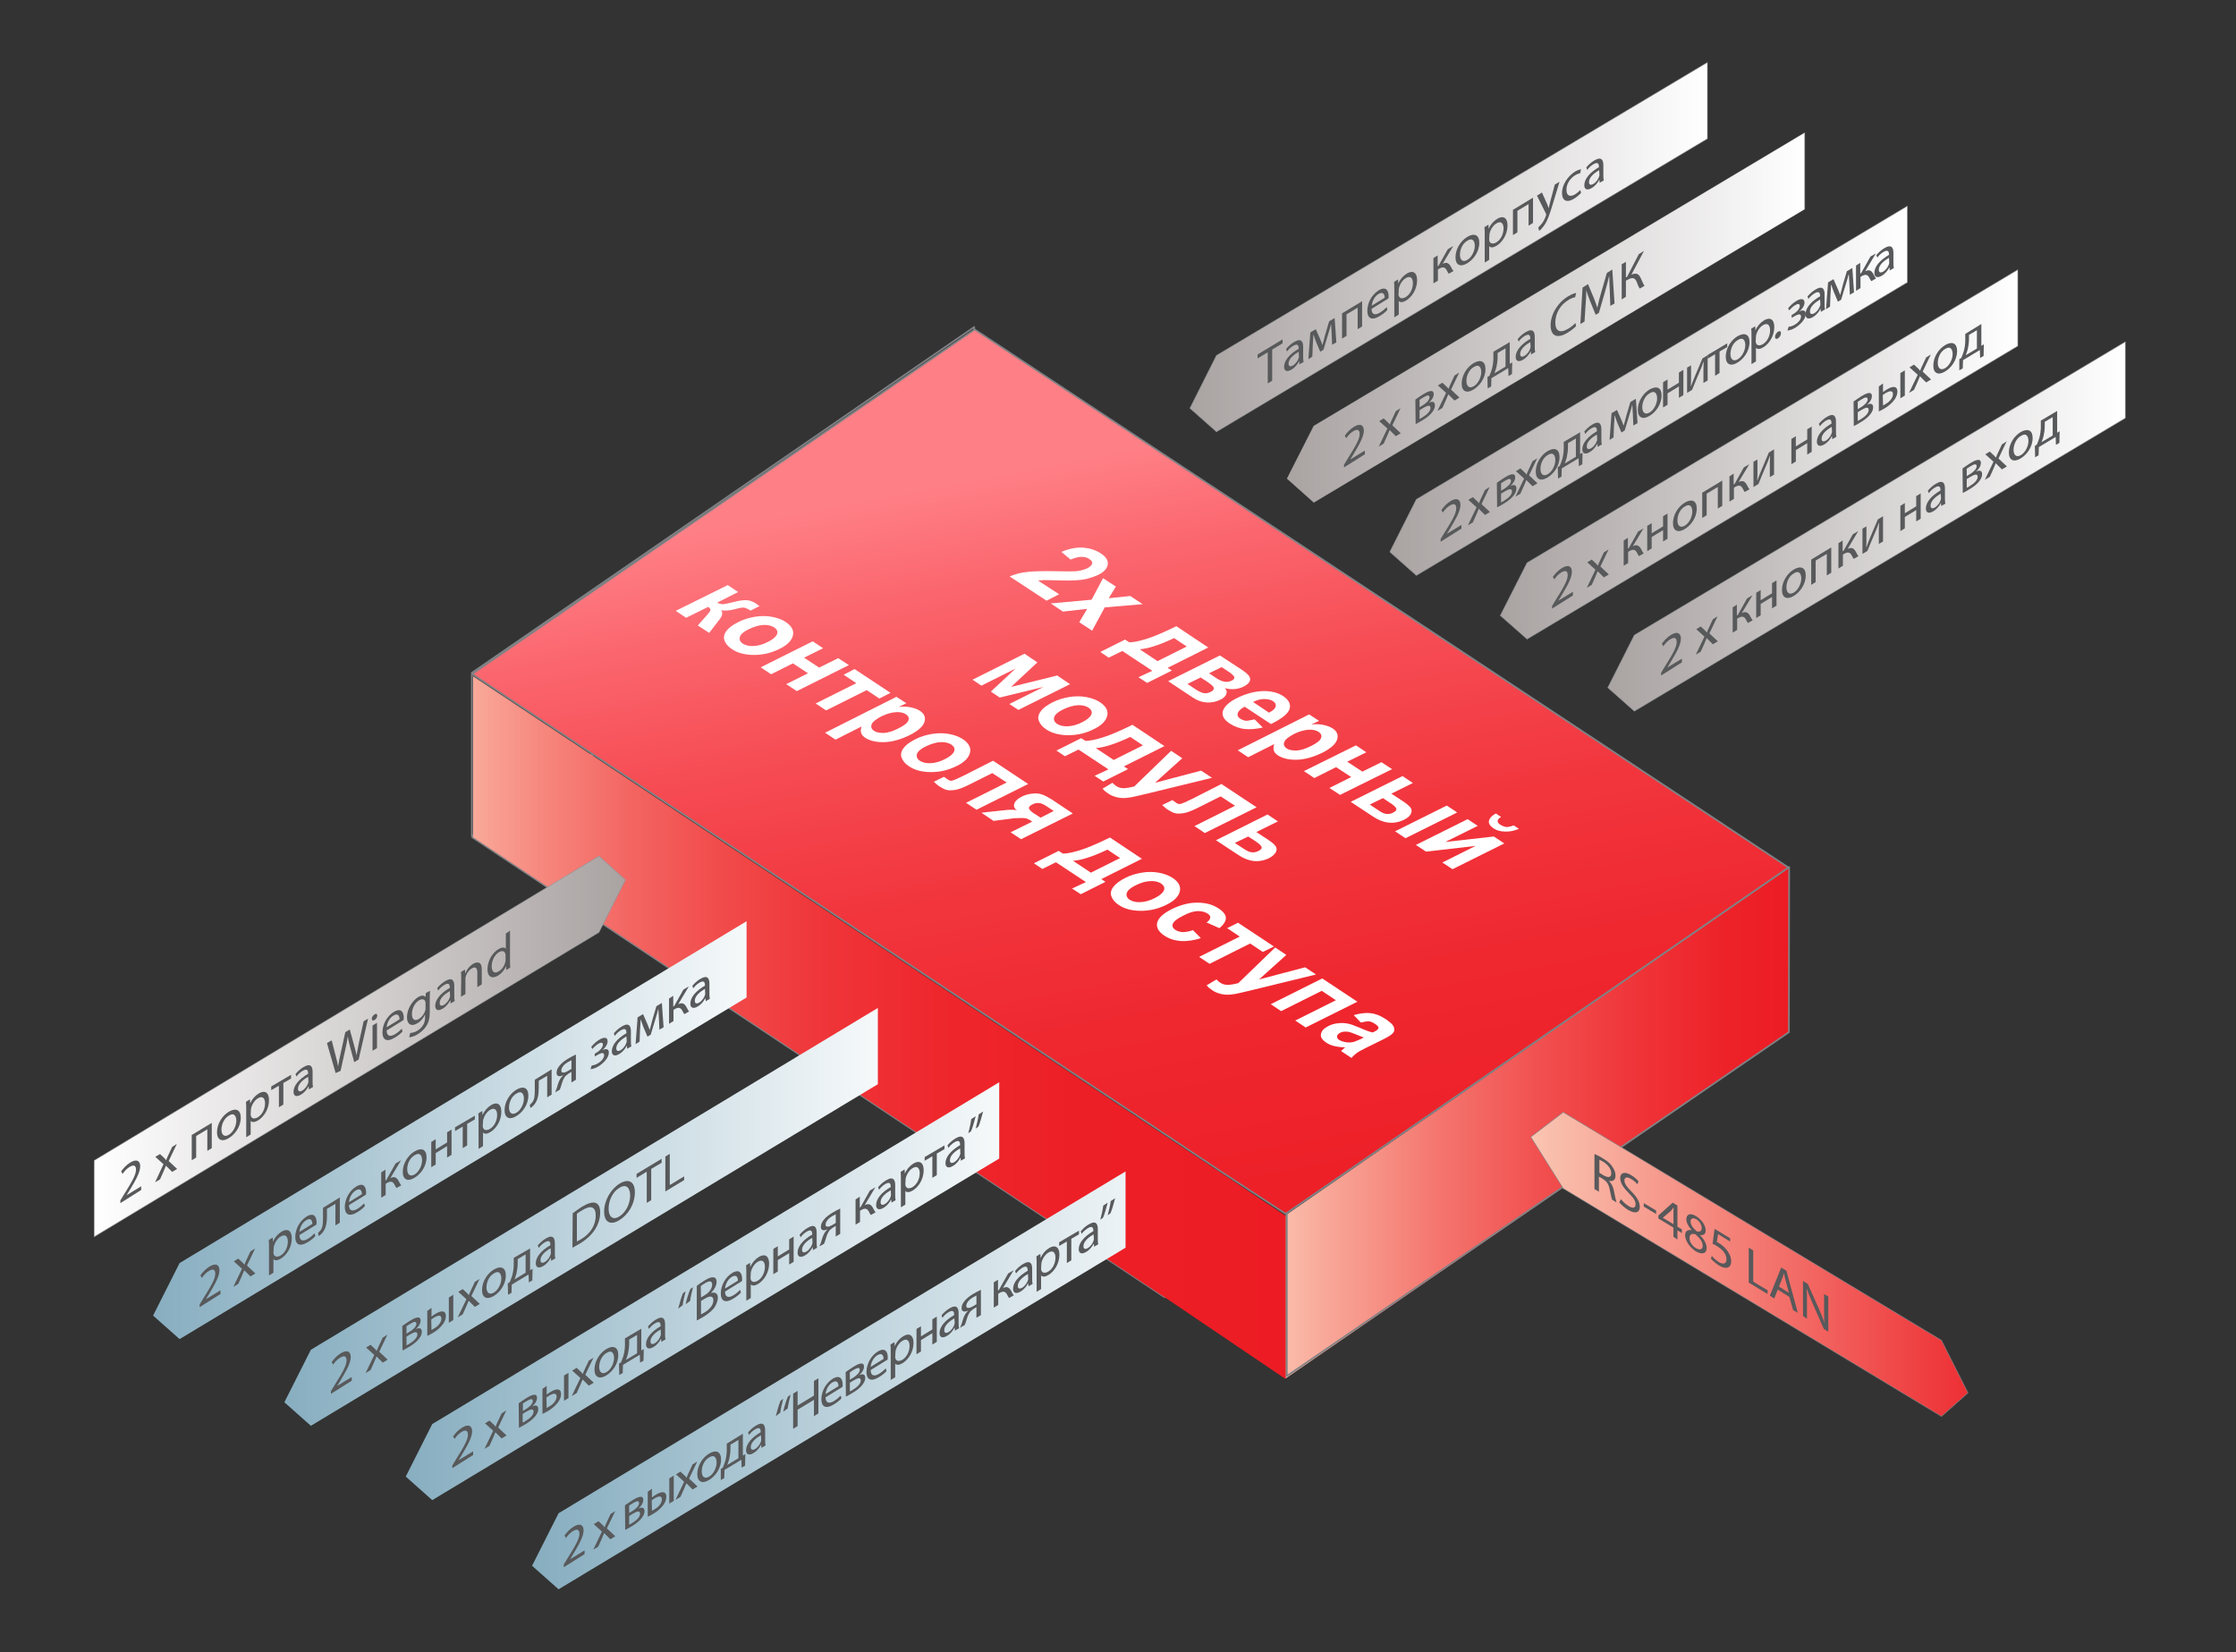 <?xml version="1.0" encoding="utf-8"?>
<!-- Generator: Adobe Illustrator 21.0.0, SVG Export Plug-In . SVG Version: 6.00 Build 0)  -->
<svg version="1.1" id="OUTLINES" xmlns="http://www.w3.org/2000/svg" xmlns:xlink="http://www.w3.org/1999/xlink" x="0px" y="0px"
	 viewBox="0 0 902.7 667" style="enable-background:new 0 0 902.7 667;" xml:space="preserve">
<rect x="0" y="0" width="902.7" height="667" fill="#333333" stroke="none"/>
<style type="text/css">
	.st0{fill:none;stroke:#808285;stroke-width:0.668;stroke-linecap:round;stroke-linejoin:round;stroke-miterlimit:10;}
	.st1{fill:#58595B;}
	.st2{fill:#414042;}
	.st3{fill:none;stroke:#000000;stroke-width:5.876940e-02;stroke-miterlimit:10;}
	.st4{clip-path:url(#SVGID_2_);fill:url(#SVGID_3_);}
	.st5{clip-path:url(#SVGID_16_);fill:url(#SVGID_17_);}
	.st6{clip-path:url(#SVGID_19_);fill:url(#SVGID_20_);}
	.st7{clip-path:url(#SVGID_21_);fill:url(#SVGID_22_);}
	.st8{fill:none;stroke:#808184;stroke-width:0.235;stroke-linecap:round;stroke-linejoin:round;stroke-miterlimit:10;}
	.st9{fill:#FFFFFF;}
	.st10{clip-path:url(#SVGID_23_);fill:url(#SVGID_24_);}
	.st11{fill:none;stroke:#929497;stroke-width:0.218;stroke-linecap:round;stroke-linejoin:round;stroke-miterlimit:10;}
	.st12{clip-path:url(#SVGID_25_);fill:url(#SVGID_26_);}
	.st13{clip-path:url(#SVGID_27_);fill:url(#SVGID_28_);}
	.st14{clip-path:url(#SVGID_29_);fill:url(#SVGID_30_);}
	.st15{clip-path:url(#SVGID_31_);fill:url(#SVGID_32_);}
	.st16{clip-path:url(#SVGID_33_);fill:url(#SVGID_34_);}
	.st17{clip-path:url(#SVGID_35_);fill:url(#SVGID_36_);}
	.st18{clip-path:url(#SVGID_37_);fill:url(#SVGID_38_);}
	.st19{clip-path:url(#SVGID_39_);fill:url(#SVGID_40_);}
	.st20{clip-path:url(#SVGID_41_);fill:url(#SVGID_42_);}
</style>
<polygon class="st0" points="393.3,132 190.5,271.6 190.5,337.5 393.2,198.7 "/>
<polyline class="st0" points="722,416.1 393.5,198.9 190.6,338 470.2,523.7 "/>
<polygon class="st1" points="515.1,472.5 515.1,467.6 519.2,470.3 519.1,475.3 "/>
<polygon class="st2" points="502,463.7 502,458.7 506.1,461.4 506,466.4 "/>
<polygon class="st2" points="498.1,468.4 498.2,458.6 500.7,460.4 500.6,470.2 "/>
<polygon class="st3" points="498.1,468.4 498.2,458.6 500.7,460.4 500.6,470.2 "/>
<polygon class="st2" points="502.6,475.1 502.7,465.3 505.3,467.1 505.1,476.9 "/>
<polygon class="st2" points="482.7,459.6 482.9,444.5 487.3,447.5 487.2,462.6 "/>
<g>
	<defs>
		<polygon id="SVGID_1_" points="519,490.6 722.3,350 722.3,351.7 722.2,416.7 519,556.5 		"/>
	</defs>
	<clipPath id="SVGID_2_">
		<use xlink:href="#SVGID_1_"  style="overflow:visible;"/>
	</clipPath>
	
		<linearGradient id="SVGID_3_" gradientUnits="userSpaceOnUse" x1="249.196" y1="875.344" x2="254.179" y2="875.344" gradientTransform="matrix(42.609 0 0 -50.065 -10108.05 44296.312)">
		<stop  offset="0" style="stop-color:#FBC7B3"/>
		<stop  offset="0.126" style="stop-color:#F8A697"/>
		<stop  offset="0.337" style="stop-color:#F4756E"/>
		<stop  offset="0.536" style="stop-color:#F14E4E"/>
		<stop  offset="0.719" style="stop-color:#EF3337"/>
		<stop  offset="0.879" style="stop-color:#ED2229"/>
		<stop  offset="1" style="stop-color:#ED1C24"/>
	</linearGradient>
	<rect x="510" y="350" class="st4" width="212.3" height="245"/>
</g>
<polygon class="st0" points="722.3,350 519.5,489.6 519.5,555.5 722.2,416.7 "/>
<g>
	<defs>
		<polyline id="SVGID_15_" points="519,490 493,473 484,467 470.2,457.8 190.6,272.1 393.5,133 722,350.2 519,490 		"/>
	</defs>
	<clipPath id="SVGID_16_">
		<use xlink:href="#SVGID_15_"  style="overflow:visible;"/>
	</clipPath>
	
		<linearGradient id="SVGID_17_" gradientUnits="userSpaceOnUse" x1="250.515" y1="869.521" x2="253.8" y2="869.521" gradientTransform="matrix(18.16 132.567 112.825 -21.338 -102212.43 -14471.59)">
		<stop  offset="0" style="stop-color:#FF7F86"/>
		<stop  offset="9.415317e-02" style="stop-color:#FB666E"/>
		<stop  offset="0.225" style="stop-color:#F64B53"/>
		<stop  offset="0.367" style="stop-color:#F2363E"/>
		<stop  offset="0.526" style="stop-color:#EF272F"/>
		<stop  offset="0.713" style="stop-color:#ED1F27"/>
		<stop  offset="1" style="stop-color:#ED1C24"/>
	</linearGradient>
	<polygon class="st5" points="708.6,35 765.7,452.3 204,558.5 146.9,141.2 	"/>
	
		<use xlink:href="#SVGID_15_"  style="overflow:visible;fill:none;stroke:#808285;stroke-width:0.668;stroke-linecap:round;stroke-linejoin:round;stroke-miterlimit:10;"/>
</g>
<g>
	<defs>
		<polygon id="SVGID_18_" points="470.2,523.7 191,338 191,273 519,490.8 519,556.7 		"/>
	</defs>
	<clipPath id="SVGID_19_">
		<use xlink:href="#SVGID_18_"  style="overflow:visible;"/>
	</clipPath>
	
		<linearGradient id="SVGID_20_" gradientUnits="userSpaceOnUse" x1="248.992" y1="873.729" x2="253.15" y2="873.729" gradientTransform="matrix(85.136 0 0 -100.033 -21029.168 87808.469)">
		<stop  offset="0" style="stop-color:#FBC7B3"/>
		<stop  offset="5.711675e-02" style="stop-color:#F9AB9B"/>
		<stop  offset="0.147" style="stop-color:#F6857C"/>
		<stop  offset="0.245" style="stop-color:#F36461"/>
		<stop  offset="0.349" style="stop-color:#F14A4A"/>
		<stop  offset="0.463" style="stop-color:#EF3539"/>
		<stop  offset="0.592" style="stop-color:#EE272D"/>
		<stop  offset="0.747" style="stop-color:#ED1F26"/>
		<stop  offset="1" style="stop-color:#ED1C24"/>
	</linearGradient>
	<polygon class="st6" points="169,258.6 523,255.1 523,559 185.3,559 	"/>
</g>
<g>
	<defs>
		<polygon id="SVGID_14_" points="618,459 631.1,479.8 783.8,571.8 794.5,562.3 783.8,541.1 631.1,449 		"/>
	</defs>
	<clipPath id="SVGID_21_">
		<use xlink:href="#SVGID_14_"  style="overflow:visible;"/>
	</clipPath>
	
		<linearGradient id="SVGID_22_" gradientUnits="userSpaceOnUse" x1="251.917" y1="875.736" x2="256.599" y2="875.736" gradientTransform="matrix(42.599 0 0 -44.23 -10113.421 39251.316)">
		<stop  offset="0" style="stop-color:#FAC6B2"/>
		<stop  offset="1" style="stop-color:#EC1C24"/>
	</linearGradient>
	<polygon class="st7" points="618,449 796,449 817.4,586.9 618,573.5 	"/>
</g>
<polygon class="st8" points="783.8,541.1 631.1,449 618,459 631.1,479.8 783.8,571.8 794.5,562.3 "/>
<g>
	<g>
		<path class="st1" d="M643.8,465.9c0.9,0.4,2.2,1,3.4,1.8c1.9,1.1,3.1,2.2,3.9,3.6c0.7,1,1.1,2.3,1.1,3.3c0,1.9-1.1,2.4-2.6,2.1
			v0.1c1,1,1.7,2.4,2,4.1c0.4,2.2,0.8,3.8,1,4.5l-1.8-1.1c-0.2-0.5-0.5-1.9-0.9-3.9c-0.4-2.2-1.1-3.4-2.7-4.4l-1.7-1v6.1l-1.8-1.1
			V465.9z M645.6,473.4l1.8,1.1c1.9,1.1,3.1,0.8,3.1-0.8c0-1.8-1.3-3.4-3.1-4.6c-0.8-0.5-1.5-0.8-1.7-0.9V473.4z"/>
		<path class="st1" d="M654.4,484.1c0.8,1,1.9,2.1,3.1,2.8c1.8,1.1,2.8,0.7,2.8-0.7c0-1.3-0.7-2.5-2.6-4.4c-2.2-2.2-3.6-4.2-3.6-6.2
			c0-2.2,1.8-2.8,4.4-1.2c1.4,0.8,2.4,1.8,3,2.5l-0.5,1.2c-0.4-0.5-1.3-1.5-2.6-2.2c-1.9-1.1-2.6-0.4-2.6,0.6c0,1.3,0.8,2.5,2.7,4.4
			c2.3,2.3,3.5,4.2,3.5,6.3c0,2.2-1.6,3.1-4.8,1.2c-1.3-0.8-2.7-2.1-3.5-3L654.4,484.1z"/>
		<path class="st1" d="M668.6,488.7v1.4l-5-3v-1.4L668.6,488.7z"/>
		<path class="st1" d="M675.6,499.3v-3.7l-6.1-3.7v-1.2l5.8-5.2l1.9,1.2v8.5l1.8,1.1v1.5l-1.8-1.1v3.7L675.6,499.3z M675.6,494.2
			v-4.6c0-0.7,0-1.4,0.1-2.1l-0.1,0c-0.4,0.6-0.7,0.9-1.1,1.4l-3.2,2.7v0L675.6,494.2z"/>
		<path class="st1" d="M680.3,498.7c0-1.7,1-2.3,2.6-2.1l0-0.1c-1.5-1.6-2.1-3.2-2.1-4.3c0-2.2,1.8-2.6,4-1.2c2.5,1.6,3.8,4,3.8,5.7
			c0,1.2-0.5,2.1-2.2,1.9v0.1c1.6,1.7,2.6,3.5,2.6,5.1c0,2.4-2,2.8-4.5,1.3C682,503.4,680.3,500.7,680.3,498.7z M687.4,503
			c0-1.7-1.1-3.1-2.9-4.7c-1.5-0.5-2.4,0.1-2.4,1.4c-0.1,1.4,0.9,3.2,2.6,4.2C686.3,504.8,687.4,504.4,687.4,503z M682.5,493.1
			c0,1.4,1,2.7,2.5,4c1.1,0.3,2,0,2-1.3c0-1.1-0.6-2.6-2.2-3.6C683.3,491.4,682.5,492,682.5,493.1z"/>
		<path class="st1" d="M698.6,501.3l-5-3.1l-0.5,3.2c0.3,0.1,0.6,0.3,1.1,0.6c1,0.6,2,1.5,2.8,2.5c1,1.2,1.9,2.9,1.9,4.7
			c0,2.7-2,3.4-4.9,1.7c-1.4-0.9-2.6-2-3.3-2.8l0.4-1.1c0.5,0.7,1.6,1.7,2.8,2.5c1.7,1,3.1,0.8,3.1-1.1c0-1.8-1.1-3.7-3.8-5.3
			c-0.7-0.5-1.3-0.7-1.8-1l0.8-6l6.3,3.8V501.3z"/>
		<path class="st1" d="M706,503.7l1.8,1.1v12.6l5.8,3.5v1.5l-7.6-4.6V503.7z"/>
		<path class="st1" d="M717.7,520.6l-1.4,3.6l-1.8-1.1l4.6-11.4l2.1,1.3l4.6,17l-1.9-1.1l-1.5-5.3L717.7,520.6z M722.2,521.9
			l-1.3-4.9c-0.3-1.1-0.5-2.1-0.7-3l0,0c-0.2,0.7-0.4,1.4-0.7,2.1l-1.3,3.3L722.2,521.9z"/>
		<path class="st1" d="M727.9,531.3v-14.2l1.9,1.2l4.4,9.8c1,2.3,1.8,4.2,2.4,6.1l0,0c-0.2-2-0.2-3.7-0.2-5.9v-5.9l1.7,1v14.2
			l-1.8-1.1l-4.3-9.8c-0.9-2.2-1.9-4.3-2.5-6.3l-0.1,0c0.1,1.8,0.1,3.6,0.1,5.9v6.1L727.9,531.3z"/>
	</g>
</g>
<g>
	<path class="st9" d="M427.6,239.9l-5.1,2.6l-14.9-9.8c2.1-0.9,4.4-1.5,7-1.8c2.5-0.3,6.4-0.4,11.7-0.3c4.2,0.1,7,0.1,8.2,0
		c1.7-0.2,3.1-0.6,4.3-1.1c1.2-0.6,1.9-1.3,2.1-1.9c0.2-0.7-0.2-1.3-1.1-1.9c-0.9-0.6-1.9-0.9-3.2-0.9c-1.2,0-2.7,0.4-4.4,1.1
		l-3.7-3.1c3.3-1.4,6.3-1.9,8.9-1.7c2.7,0.2,5,1,7,2.3c2.2,1.4,3.1,3,2.8,4.6c-0.3,1.6-1.6,3-3.9,4.1c-1.3,0.6-2.7,1.1-4.2,1.5
		c-1.5,0.4-3.3,0.6-5.4,0.7c-1.4,0.1-3.5,0.1-6.5,0c-2.9-0.1-4.8-0.1-5.7-0.1c-0.9,0-1.7,0.1-2.4,0.2L427.6,239.9z"/>
	<path class="st9" d="M424.2,243.6l16.5-1.5l4.6-8.7l5.2,3.4l-2.9,4.7l8.7-0.9l5,3.3l-15.3,1.3l-5.1,9.4l-5.2-3.4l3.2-5.4l-9.8,1.1
		L424.2,243.6z"/>
	<path class="st9" d="M465.2,270.8l-12.1-8l-5.5,2.7l-3.4-2.3l10-5l1.7,1.1c1.8,0,4-0.5,6.7-1.3c2.7-0.8,6.8-2.5,12.3-5.2l12.9,8.6
		l-16.4,8.2l1.7,1.1l-10,5l-3.5-2.3L465.2,270.8z M467.3,266.9l11.8-5.9l-5.1-3.4c-5.9,2.8-10.6,4.3-13.9,4.5L467.3,266.9z"/>
	<path class="st9" d="M492.5,264.6l9.3,6.1c1.9,1.3,2.9,2.4,2.9,3.5c0,1.1-0.9,2.1-2.7,3c-1.2,0.6-2.4,0.9-3.8,1
		c-1.4,0.1-2.6-0.1-3.7-0.4c0.8,0.9,0.9,1.8,0.5,2.6c-0.4,0.8-1.2,1.6-2.4,2.1c-1.6,0.8-3.4,1.2-5.3,1.1c-1.9-0.1-3.8-0.7-5.6-1.9
		l-10.1-6.7L492.5,264.6z M479.4,276.1l3.3,2.2c1.2,0.8,2.3,1.3,3.2,1.5c0.9,0.2,1.9,0,2.9-0.5c1-0.5,1.4-1.1,1.2-1.7
		c-0.2-0.6-1.3-1.5-3.1-2.7l-2.2-1.4L479.4,276.1z M488.1,271.8l2.7,1.8c1.3,0.9,2.5,1.4,3.5,1.6c1,0.2,2,0,2.9-0.4
		c0.9-0.4,1.2-0.9,1.1-1.5c-0.2-0.5-1-1.3-2.4-2.2l-2.7-1.8L488.1,271.8z"/>
	<path class="st9" d="M506.5,290.4l3.3,3.3c-2.6,0.6-5,0.8-7.2,0.6c-2.2-0.2-4.2-1-6-2.1c-2.8-1.8-3.7-3.8-2.6-5.9
		c0.8-1.6,2.7-3.2,5.6-4.6c3.5-1.7,6.9-2.6,10.2-2.7c3.3-0.1,6.1,0.6,8.2,2c2.4,1.6,3.2,3.3,2.6,5.3c-0.7,1.9-3.2,3.9-7.5,6l-10.6-7
		c-1.6,0.8-2.5,1.7-2.8,2.6c-0.3,0.9,0.1,1.7,1.1,2.3c0.7,0.4,1.5,0.7,2.4,0.8C504.1,290.9,505.2,290.7,506.5,290.4z M512.3,287.7
		c1.6-0.8,2.5-1.6,2.7-2.5c0.2-0.8-0.1-1.5-1-2.1c-0.9-0.6-2.1-0.9-3.6-0.9c-1.5,0-3,0.4-4.5,1.2L512.3,287.7z"/>
	<path class="st9" d="M528.5,288.4l4,2.6l-3.1,1.5c1.6-0.2,3.1-0.2,4.6,0.1c1.5,0.3,2.8,0.7,3.9,1.4c1.9,1.2,2.5,2.7,1.9,4.6
		c-0.6,1.8-2.6,3.6-6,5.3c-3.5,1.7-6.9,2.7-10.1,2.8c-3.2,0.1-5.8-0.5-7.7-1.7c-0.9-0.6-1.5-1.2-1.7-1.9c-0.3-0.7-0.2-1.6,0.1-2.7
		l-10.5,5.3l-4.2-2.8L528.5,288.4z M522.6,296.2c-2.3,1.2-3.7,2.3-4.1,3.3c-0.4,1-0.1,1.9,0.9,2.6c1,0.7,2.3,0.9,4,0.9
		c1.7-0.1,3.7-0.7,6-1.9c2.2-1.1,3.5-2.1,3.9-3.1c0.4-1,0.1-1.8-0.9-2.5c-1-0.7-2.4-1-4.1-0.9C526.6,294.7,524.7,295.2,522.6,296.2z
		"/>
	<path class="st9" d="M547.4,300.9l4.2,2.8l-7.7,3.8l6.1,4l7.7-3.8l4.3,2.8L541,320.9l-4.3-2.8l8.8-4.4l-6.1-4l-8.8,4.4l-4.2-2.8
		L547.4,300.9z"/>
	<path class="st9" d="M566.2,313.3l4.2,2.8l-8.7,4.3l4.3,2.8c1.7,1.1,2.8,2,3.4,2.8c0.6,0.7,0.6,1.6,0.2,2.5
		c-0.4,0.9-1.3,1.7-2.7,2.4c-2,1-4.1,1.4-6.2,1.2c-2.1-0.2-4.2-1-6.3-2.4l-9.1-6L566.2,313.3z M553,324.8l3.9,2.6
		c1,0.7,2,1.1,2.9,1.2c0.9,0.1,1.8-0.1,2.7-0.6c1-0.5,1.4-1,1.2-1.6c-0.2-0.6-1.1-1.4-2.7-2.4l-2.7-1.8L553,324.8z M584.1,325.2
		l4.2,2.8l-20.9,10.4l-4.2-2.8L584.1,325.2z"/>
	<path class="st9" d="M592.5,330.7l4.1,2.7l-13.1,6.5l19.6-2.2l4.2,2.8l-20.9,10.4l-4.1-2.7l13.4-6.7l-20,2.3l-4.1-2.7L592.5,330.7z
		 M611.1,333.2l2.1,1.4c-1.9,0.8-3.8,1.2-5.6,1.1c-1.9,0-3.5-0.5-4.8-1.4c-1.3-0.9-1.9-1.9-1.7-2.9s1.1-2.1,2.8-3l2.1,1.4
		c-0.9,0.5-1.3,1-1.4,1.6c0,0.5,0.3,1.1,1.2,1.6c0.8,0.5,1.7,0.8,2.6,0.9C609.1,333.8,610.1,333.6,611.1,333.2z"/>
	<path class="st9" d="M413.6,263.9l5.2,3.5l-10.6,9.9l18.6-4.6l5.2,3.5l-20.9,10.4l-3.6-2.4l13.8-6.9l-17.7,4.3l-3.6-2.4l10-9.3
		l-13.8,6.9l-3.6-2.4L413.6,263.9z"/>
	<path class="st9" d="M425.2,283.4c1.8-0.9,4-1.6,6.4-2c2.4-0.4,4.7-0.4,6.9,0c2.2,0.4,4.1,1.1,5.6,2.1c2.4,1.6,3.4,3.4,2.9,5.5
		c-0.5,2-2.3,3.9-5.5,5.4c-3.2,1.6-6.6,2.4-10.2,2.4c-3.6,0-6.7-0.8-9-2.4c-1.5-1-2.4-2.1-2.9-3.4c-0.5-1.3-0.2-2.6,0.8-3.9
		C421.1,285.8,422.8,284.6,425.2,283.4z M429.2,286.4c-2.1,1-3.3,2.1-3.6,3.1c-0.3,1,0,1.9,1.1,2.7c1.1,0.7,2.6,1.1,4.4,1
		c1.9-0.1,3.8-0.6,5.9-1.7c2-1,3.2-2.1,3.6-3.1c0.4-1,0-1.9-1.1-2.7c-1.1-0.7-2.6-1.1-4.4-1C433.3,284.8,431.3,285.4,429.2,286.4z"
		/>
	<path class="st9" d="M447.5,310.6l-12.1-8l-5.5,2.7l-3.4-2.3l10-5l1.7,1.1c1.8,0,4-0.5,6.7-1.3c2.7-0.8,6.8-2.5,12.3-5.2l12.9,8.6
		l-16.4,8.2l1.7,1.1l-10,5l-3.5-2.3L447.5,310.6z M449.6,306.8l11.8-5.9l-5.1-3.4c-5.9,2.8-10.6,4.3-13.9,4.5L449.6,306.8z"/>
	<path class="st9" d="M472.8,303.1l4.5,3l-11,9.9l18.6-4.9l4.4,2.9l-25.8,6.3l-4.7,1.1c-1.6,0.4-2.9,0.6-3.9,0.7s-1.9,0.1-2.7,0
		c-0.8-0.1-1.7-0.3-2.5-0.6c-0.9-0.3-1.7-0.7-2.5-1.3c-0.8-0.5-1.5-1.1-2.1-1.8l4-2.4c0.5,0.5,1,1,1.5,1.3c1,0.7,2.1,0.9,3.3,0.9
		c1.2-0.1,2.5-0.3,4-0.7L472.8,303.1z"/>
	<path class="st9" d="M493.1,316.5l14.2,9.4l-20.9,10.4l-4.2-2.8l16.4-8.2l-5.8-3.8l-9.4,4.7c-2.4,1.2-4.3,1.9-5.7,2.1
		c-1.4,0.2-2.5,0.2-3.3,0c-0.8-0.2-1.8-0.7-2.9-1.4c-0.7-0.4-1.4-1.1-2.3-1.9l4.1-2c0.1,0.1,0.3,0.2,0.7,0.5c0.4,0.3,0.7,0.5,1,0.7
		c0.6,0.4,1.2,0.5,1.8,0.3c0.6-0.2,2.1-0.8,4.3-1.9L493.1,316.5z"/>
	<path class="st9" d="M511.7,328.8l4.2,2.8l-8.7,4.3l4.3,2.8c1.7,1.1,2.8,2,3.4,2.8c0.6,0.7,0.6,1.6,0.2,2.5
		c-0.5,0.9-1.4,1.7-2.7,2.4c-2,1-4.1,1.4-6.1,1.2c-2.1-0.2-4.2-1-6.3-2.4l-9.1-6L511.7,328.8z M498.5,340.3l4,2.6
		c1.2,0.8,2.3,1.2,3.2,1.2c0.9,0,1.7-0.2,2.4-0.6c1-0.5,1.4-1,1.2-1.6c-0.2-0.6-1.1-1.4-2.6-2.4l-2.8-1.8L498.5,340.3z"/>
	<path class="st9" d="M293.8,236.2l4.2,2.8l-8.5,4.3c0.8,0.4,1.6,0.6,2.3,0.6c0.8,0,2.1-0.3,4.1-0.8c2.6-0.7,4.5-0.9,5.7-0.8
		c1.2,0.1,2.4,0.6,3.4,1.2c0.3,0.2,0.8,0.6,1.6,1.2l-3.6,1.8c-1.1-0.7-2-1.1-2.6-1.2c-0.6-0.1-1.8,0.1-3.6,0.6
		c-2.4,0.6-4.3,0.8-5.7,0.4c0.9,1.1,0.5,2.6-1.2,4.5c-0.1,0.1-0.2,0.2-0.2,0.3l-3.4,4.4l-4.6-3l3.9-4.4c0.8-0.9,1.2-1.5,1.2-1.9
		c0-0.4-0.3-0.8-0.9-1.2l-8.9,4.4l-4.2-2.8L293.8,236.2z"/>
	<path class="st9" d="M298.3,251c1.8-0.9,4-1.6,6.4-2c2.4-0.4,4.7-0.4,6.9,0c2.2,0.4,4.1,1.1,5.6,2.1c2.4,1.6,3.4,3.4,2.9,5.5
		c-0.5,2-2.3,3.9-5.5,5.4c-3.2,1.6-6.6,2.4-10.2,2.4s-6.7-0.8-9-2.4c-1.5-1-2.4-2.1-2.9-3.4c-0.5-1.3-0.2-2.6,0.8-3.9
		C294.2,253.4,295.9,252.2,298.3,251z M302.3,254c-2.1,1-3.3,2.1-3.6,3.1c-0.3,1,0,1.9,1.1,2.7c1.1,0.7,2.6,1.1,4.4,1
		c1.9-0.1,3.8-0.6,5.9-1.7c2-1,3.2-2.1,3.6-3.1c0.4-1,0-1.9-1.1-2.7c-1.1-0.7-2.6-1.1-4.4-1C306.3,252.4,304.4,253,302.3,254z"/>
	<path class="st9" d="M328.1,258.9l4.2,2.8l-7.7,3.8l6.1,4l7.7-3.8l4.3,2.8L321.7,279l-4.3-2.8l8.8-4.4l-6.1-4l-8.8,4.4l-4.2-2.8
		L328.1,258.9z"/>
	<path class="st9" d="M345,270.1l14.5,9.6L355,282l-5.1-3.4l-16.4,8.2l-4.2-2.8l16.4-8.2l-5.1-3.4L345,270.1z"/>
	<path class="st9" d="M361.9,281.3l4,2.6l-3.1,1.5c1.6-0.2,3.1-0.2,4.6,0.1c1.5,0.3,2.8,0.7,3.9,1.4c1.9,1.2,2.5,2.8,1.9,4.6
		c-0.6,1.8-2.6,3.6-6,5.3c-3.5,1.7-6.9,2.7-10.1,2.8c-3.2,0.1-5.8-0.5-7.7-1.7c-0.9-0.6-1.5-1.2-1.7-1.9c-0.3-0.7-0.2-1.6,0.1-2.7
		l-10.5,5.3l-4.2-2.8L361.9,281.3z M356,289.1c-2.3,1.2-3.7,2.3-4.1,3.3c-0.4,1-0.1,1.9,0.9,2.6c1,0.7,2.3,0.9,4,0.9
		c1.7-0.1,3.7-0.7,6-1.9c2.2-1.1,3.5-2.1,3.9-3.1c0.4-1,0.1-1.8-0.9-2.5c-1-0.7-2.4-1-4.1-0.9C360,287.6,358.1,288.1,356,289.1z"/>
	<path class="st9" d="M369.8,298.3c1.8-0.9,4-1.6,6.4-2c2.4-0.4,4.7-0.4,6.9,0c2.2,0.4,4.1,1.1,5.6,2.1c2.4,1.6,3.4,3.4,2.9,5.5
		c-0.5,2-2.3,3.9-5.5,5.4c-3.2,1.6-6.6,2.4-10.2,2.4c-3.6,0-6.7-0.8-9-2.4c-1.5-1-2.4-2.1-2.9-3.4c-0.5-1.3-0.2-2.6,0.8-3.9
		C365.7,300.7,367.4,299.5,369.8,298.3z M373.8,301.3c-2.1,1-3.3,2.1-3.6,3.1c-0.3,1,0,1.9,1.1,2.7c1.1,0.7,2.6,1.1,4.4,1
		c1.9-0.1,3.8-0.6,5.9-1.7c2-1,3.2-2.1,3.6-3.1c0.4-1,0-1.9-1.1-2.7c-1.1-0.7-2.6-1.1-4.4-1C377.9,299.7,375.9,300.3,373.8,301.3z"
		/>
	<path class="st9" d="M400.9,307.1l14.2,9.4l-20.9,10.4l-4.2-2.8l16.4-8.2l-5.8-3.8l-9.4,4.7c-2.4,1.2-4.3,1.9-5.7,2.1
		c-1.4,0.2-2.5,0.2-3.3,0c-0.8-0.2-1.8-0.7-2.9-1.4c-0.7-0.4-1.4-1.1-2.3-1.9l4.1-2c0.1,0.1,0.3,0.2,0.7,0.5c0.4,0.3,0.7,0.5,1,0.7
		c0.6,0.4,1.2,0.5,1.8,0.3c0.6-0.2,2.1-0.8,4.3-1.9L400.9,307.1z"/>
	<path class="st9" d="M433.1,328.4l-20.9,10.4l-4.2-2.8l8.7-4.3l-0.4-0.3c-0.9-0.6-1.7-1-2.5-1.1s-1.9-0.1-3.4,0l-0.7,0l-8.6,1.1
		l-4.9-3.3l9.1-1c2.6-0.3,4.4-0.3,5.3,0.1c-1.1-0.8-1.5-1.8-1.1-2.8c0.3-1,1.4-2,3-2.8c1.4-0.7,2.8-1.1,4.2-1.2
		c1.4-0.2,2.7-0.1,3.9,0.3c1.2,0.4,2.5,1.1,4.1,2.1L433.1,328.4z M425.4,327.4l-3-2c-1.1-0.7-2.1-1.2-3-1.2
		c-0.9-0.1-1.8,0.1-2.7,0.6c-1,0.5-1.4,1-1.3,1.5c0.1,0.5,0.7,1.2,1.9,2l2.8,1.8L425.4,327.4z"/>
	<path class="st9" d="M438.4,356.1l-12.1-8l-5.5,2.7l-3.4-2.3l10-5l1.7,1.1c1.8,0,4-0.5,6.7-1.3c2.7-0.8,6.8-2.5,12.3-5.2l12.9,8.6
		l-16.4,8.2l1.7,1.1l-10,5l-3.5-2.3L438.4,356.1z M440.4,352.3l11.8-5.9l-5.1-3.4c-5.9,2.8-10.6,4.3-13.9,4.5L440.4,352.3z"/>
	<path class="st9" d="M454.5,354.3c1.8-0.9,4-1.6,6.4-2c2.4-0.4,4.7-0.4,6.9,0c2.2,0.4,4,1.1,5.6,2.1c2.4,1.6,3.4,3.4,2.9,5.5
		c-0.5,2-2.3,3.9-5.5,5.4c-3.2,1.6-6.6,2.4-10.2,2.4c-3.6,0-6.7-0.8-9-2.4c-1.5-1-2.4-2.1-2.9-3.4c-0.5-1.3-0.2-2.6,0.8-3.9
		C450.4,356.8,452.1,355.5,454.5,354.3z M458.5,357.4c-2.1,1-3.3,2.1-3.6,3.1c-0.3,1,0,1.9,1.1,2.7c1.1,0.7,2.6,1.1,4.4,1
		s3.8-0.6,5.9-1.7c2-1,3.2-2.1,3.6-3.1s0-1.9-1.1-2.7c-1.1-0.7-2.6-1.1-4.4-1C462.6,355.8,460.6,356.3,458.5,357.4z"/>
	<path class="st9" d="M492.3,374.7l-5.2-2.3c0.9-0.6,1.4-1.3,1.5-1.9c0.1-0.6-0.3-1.2-1.1-1.7c-1.1-0.7-2.4-1-4-1
		c-1.6,0.1-3.5,0.6-5.7,1.8c-2.5,1.2-3.9,2.3-4.3,3.3s0,1.8,1,2.5c0.8,0.5,1.8,0.8,2.9,0.9c1.1,0,2.5-0.2,4.2-0.8l3.2,3.2
		c-2.9,1-5.6,1.3-8.1,1.2c-2.5-0.2-4.8-0.9-6.8-2.3c-2.3-1.6-3.2-3.3-2.7-5.2c0.5-1.9,2.5-3.7,5.9-5.4c3.5-1.7,6.8-2.6,10.2-2.6
		c3.3,0,6.2,0.7,8.6,2.3c2,1.3,3,2.6,3,3.9S494,373.3,492.3,374.7z"/>
	<path class="st9" d="M499.8,372.5l14.5,9.6l-4.5,2.2l-5.1-3.4l-16.4,8.2l-4.2-2.8l16.4-8.2l-5.1-3.4L499.8,372.5z"/>
	<path class="st9" d="M514.8,382.5l4.5,3l-11,9.9l18.6-4.9l4.4,2.9l-25.8,6.3l-4.7,1.1c-1.6,0.4-2.9,0.6-3.9,0.7
		c-1,0.1-1.9,0.1-2.7,0c-0.8-0.1-1.7-0.3-2.5-0.6c-0.9-0.3-1.7-0.7-2.5-1.3c-0.8-0.5-1.5-1.1-2.1-1.8l4-2.4c0.5,0.5,1,1,1.5,1.3
		c1,0.7,2.1,0.9,3.3,0.9c1.2-0.1,2.5-0.3,4-0.7L514.8,382.5z"/>
	<path class="st9" d="M533.8,395l14.2,9.4l-20.9,10.4l-4.2-2.8l16.4-8.2l-5.7-3.8l-16.4,8.2l-4.2-2.8L533.8,395z"/>
	<path class="st9" d="M549.4,412.8l-2.9-3c2.5-0.7,4.7-1,6.7-0.8s4.1,1,6.2,2.4c1.9,1.3,3,2.3,3.3,3.2c0.3,0.9,0.3,1.7-0.3,2.4
		c-0.5,0.7-2,1.6-4.4,2.8l-6.5,3.2c-1.8,0.9-3.1,1.6-3.9,2.2s-1.4,1.2-2,1.9l-4.2-2.8c0.3-0.3,0.7-0.6,1.2-1.1
		c0.3-0.2,0.4-0.4,0.5-0.4c-1.6,0-3.1-0.2-4.4-0.5c-1.3-0.3-2.4-0.8-3.3-1.4c-1.6-1.1-2.4-2.2-2.1-3.5c0.2-1.2,1.2-2.3,3-3.2
		c1.2-0.6,2.5-1,3.8-1.1c1.4-0.2,2.7-0.1,3.9,0.1s2.8,0.8,4.7,1.6c2.5,1.1,4.3,1.8,5.5,2l0.6-0.3c1.1-0.5,1.6-1,1.7-1.5
		c0.1-0.5-0.5-1.1-1.6-1.8c-0.8-0.5-1.5-0.8-2.3-0.9C551.7,412.3,550.7,412.5,549.4,412.8z M550.6,418.8c-0.8-0.2-1.9-0.7-3.4-1.3
		c-1.5-0.6-2.6-1-3.3-1c-1.1-0.1-2,0-2.8,0.4c-0.8,0.4-1.2,0.9-1.3,1.4c-0.1,0.6,0.2,1.1,0.8,1.5c0.8,0.5,1.8,0.8,3.2,1
		c1,0.1,2,0,2.8-0.2c0.6-0.2,1.5-0.6,2.9-1.2L550.6,418.8z"/>
</g>
<g>
	<g>
		<g>
			<defs>
				<polygon id="SVGID_13_" points="491.1,143.5 480.4,164.8 491.1,174.3 689.3,56 689.3,25.2 				"/>
			</defs>
			<clipPath id="SVGID_23_">
				<use xlink:href="#SVGID_13_"  style="overflow:visible;"/>
			</clipPath>
			
				<linearGradient id="SVGID_24_" gradientUnits="userSpaceOnUse" x1="254.863" y1="880.084" x2="258.561" y2="880.084" gradientTransform="matrix(-56.497 0 0 -58.659 15088.173 51724.559)">
				<stop  offset="0" style="stop-color:#FFFFFF"/>
				<stop  offset="1" style="stop-color:#A9A3A2"/>
			</linearGradient>
			<rect x="480.4" y="25.2" class="st10" width="208.9" height="149.1"/>
		</g>
		<polygon class="st11" points="491.1,143.5 689.3,25.2 689.3,56 491.1,174.3 480.4,164.8 		"/>
		<g>
			<g>
				<path class="st1" d="M511.8,142.2l-4.1,2.5l0-1.6l10.1-6.1l0,1.6l-4.2,2.5l0,12.6l-1.8,1.1L511.8,142.2z"/>
				<path class="st1" d="M524.6,147.1l-0.1-1.2l-0.1,0c-0.5,1.1-1.6,2.5-3,3.3c-2,1.2-3,0.4-3-1.1c0-2.5,2.1-5.1,5.9-7.3v-0.2
					c0-0.8-0.2-2.2-2.2-1c-0.9,0.5-1.9,1.4-2.5,2.3l-0.4-1c0.8-1,2-2.1,3.2-2.8c3-1.8,3.7-0.1,3.7,1.9l0,3.8c0,0.9,0,1.7,0.2,2.3
					L524.6,147.1z M524.3,142c-1.9,1.1-4.1,2.8-4.1,4.8c0,1.2,0.8,1.3,1.7,0.8c1.3-0.8,2.1-2.1,2.4-3.1c0.1-0.2,0.1-0.5,0.1-0.6
					L524.3,142z"/>
				<path class="st1" d="M529,134.2l2.2-1.3l1.8,4.1c0.2,0.6,0.7,1.6,0.9,2.3l0,0c0.2-0.9,0.8-2.8,1.1-4.2l1.6-5.4l2.2-1.3l0.7,9.8
					l-1.7,1l-0.2-4.7c-0.1-1.1-0.1-2.3-0.2-3.5l-0.1,0c-0.3,1.1-0.5,2.1-1.1,3.9l-1.9,6.3l-1.3,0.8l-1.7-4c-0.3-0.8-0.7-2-1-2.8
					l-0.1,0c0,1.2-0.1,2.6-0.2,3.8l-0.2,5l-1.6,1L529,134.2z"/>
				<path class="st1" d="M549.9,121.6l0,10.2l-1.8,1.1l0-8.7l-4.5,2.7l0,8.7l-1.8,1.1l0-10.2L549.9,121.6z"/>
				<path class="st1" d="M553.7,124.7c0,2.5,1.6,2.6,3.4,1.5c1.3-0.8,2-1.5,2.7-2.2l0.3,1.1c-0.6,0.7-1.7,1.7-3.3,2.6
					c-3,1.8-4.8,0.8-4.8-2.2c0-3.1,1.7-6.5,4.6-8.3c3.2-1.9,4,0.5,4,2.4c0,0.4,0,0.7-0.1,0.9L553.7,124.7z M559,120.2
					c0-1.2-0.5-2.7-2.5-1.5c-1.8,1.1-2.6,3.3-2.7,4.7L559,120.2z"/>
				<path class="st1" d="M562.9,117.1c0-1.3,0-2.3-0.1-3.3l1.6-1l0.1,1.7l0,0c0.7-1.7,1.9-3.1,3.5-4.1c2.4-1.4,4.1-0.4,4.1,2.7
					c0,3.7-2.1,6.8-4.4,8.2c-1.3,0.8-2.4,0.9-3,0.2l0,0l0,5.5l-1.8,1.1L562.9,117.1z M564.6,118.7c0,0.3,0,0.5,0.1,0.7
					c0.3,1.1,1.4,1.3,2.7,0.6c1.9-1.1,3-3.4,3-5.7c0-2-1-3.2-2.9-2c-1.2,0.7-2.3,2.3-2.7,3.9c-0.1,0.3-0.1,0.6-0.1,0.8L564.6,118.7z
					"/>
				<path class="st1" d="M580.4,103.1l0,4.4l0.4-0.3l3.7-6.6l2.2-1.3l-4.3,7.2c1.6-0.8,2.5-0.3,3.3,1.1c0.3,0.5,0.6,1.3,1.1,1.8
					l-1.9,1.1c-0.3-0.3-0.6-0.9-0.9-1.5c-0.7-1.2-1.6-1.4-3.2-0.4l-0.3,0.2l0,4.5l-1.8,1.1l0-10.2L580.4,103.1z"/>
				<path class="st1" d="M597.2,98c0,3.8-2.5,6.9-4.9,8.3c-2.6,1.6-4.7,0.8-4.7-2.4c0-3.4,2.1-6.7,4.8-8.3
					C595.3,93.9,597.2,94.9,597.2,98z M589.4,102.8c0,2.2,1.2,3.2,3,2.1c1.7-1,3-3.5,3-5.7c0-1.7-0.8-3.4-2.9-2.1
					C590.3,98.3,589.4,100.9,589.4,102.8z"/>
				<path class="st1" d="M599.4,95c0-1.3,0-2.3-0.1-3.3l1.6-1l0.1,1.7l0,0c0.7-1.7,1.9-3.1,3.5-4.1c2.4-1.4,4.1-0.4,4.1,2.7
					c0,3.7-2.1,6.8-4.4,8.2c-1.3,0.8-2.4,0.9-3,0.2l0,0l0,5.5l-1.8,1.1L599.4,95z M601.2,96.6c0,0.3,0,0.5,0.1,0.7
					c0.3,1.1,1.4,1.3,2.7,0.6c1.9-1.1,3-3.4,3-5.7c0-2-1-3.2-2.9-2c-1.2,0.7-2.3,2.3-2.7,3.9c-0.1,0.3-0.1,0.6-0.1,0.8L601.2,96.6z"
					/>
				<path class="st1" d="M618.9,79.8l0,10.2l-1.8,1.1l0-8.7l-4.5,2.7l0,8.7l-1.8,1.1l0-10.2L618.9,79.8z"/>
				<path class="st1" d="M622.5,77.7l2.1,4.7c0.2,0.5,0.5,1.2,0.6,1.7l0,0c0.2-0.7,0.4-1.6,0.6-2.5l1.9-7.1l1.9-1.1l-2.7,8.9
					c-1.3,4.3-2.1,6.6-3.3,8.4c-0.9,1.3-1.7,2.2-2.2,2.5l-0.4-1.3c0.4-0.4,1-1.1,1.6-1.8c0.5-0.7,1.1-1.8,1.5-3
					c0.1-0.2,0.1-0.4,0.1-0.5s0-0.2-0.1-0.4l-3.6-7.2L622.5,77.7z"/>
				<path class="st1" d="M638.3,77.9c-0.5,0.5-1.5,1.5-2.8,2.3c-2.9,1.8-4.9,0.9-4.9-2.3c0-3.1,2.1-6.6,5.2-8.6c1-0.6,2-0.9,2.5-1
					l-0.4,1.7c-0.4,0-1.1,0.2-2.1,0.8c-2.2,1.4-3.5,3.8-3.4,5.9c0,2.4,1.5,2.9,3.4,1.8c1-0.6,1.7-1.3,2.2-1.8L638.3,77.9z"/>
				<path class="st1" d="M645.8,73.8l-0.1-1.2l-0.1,0c-0.5,1.1-1.6,2.5-3,3.3c-2,1.2-3,0.4-3-1.1c0-2.5,2.1-5.1,5.9-7.3v-0.2
					c0-0.8-0.2-2.2-2.2-1c-0.9,0.5-1.9,1.4-2.5,2.3l-0.4-1c0.8-1,2-2.1,3.2-2.8c3-1.8,3.7-0.1,3.7,1.9l0,3.8c0,0.9,0,1.7,0.2,2.3
					L645.8,73.8z M645.6,68.7c-1.9,1.1-4.1,2.8-4.1,4.8c0,1.2,0.8,1.3,1.7,0.8c1.3-0.8,2.1-2.1,2.4-3.1c0.1-0.2,0.1-0.5,0.1-0.6
					L645.6,68.7z"/>
			</g>
		</g>
	</g>
	<g>
		<polygon class="st11" points="530.4,172 728.6,53.6 728.6,84.4 530.4,202.8 519.7,193.2 		"/>
		<g>
			<g>
				<defs>
					<polygon id="SVGID_12_" points="530.4,172 519.6,193.2 530.4,202.8 728.6,84.4 728.6,53.6 					"/>
				</defs>
				<clipPath id="SVGID_25_">
					<use xlink:href="#SVGID_12_"  style="overflow:visible;"/>
				</clipPath>
				
					<linearGradient id="SVGID_26_" gradientUnits="userSpaceOnUse" x1="254.638" y1="879.854" x2="258.336" y2="879.854" gradientTransform="matrix(-56.498 0 0 -58.66 15115.01 51740.477)">
					<stop  offset="0" style="stop-color:#FFFFFF"/>
					<stop  offset="1" style="stop-color:#A9A3A2"/>
				</linearGradient>
				<rect x="519.6" y="53.6" class="st12" width="208.9" height="149.1"/>
			</g>
		</g>
		<g>
			<g>
				<path class="st1" d="M542.6,188.7l0-1.1l1.4-2.3c3.3-5.3,4.9-8,4.9-10.1c0-1.4-0.6-2.3-2.6-1.1c-1.2,0.7-2.2,1.9-2.8,2.8l-0.6-1
					c0.9-1.3,2.2-2.7,3.7-3.6c2.8-1.7,4-0.4,4,1.5c0,2.5-1.8,5.6-4.5,10.1l-1,1.6v0l5.9-3.6l0,1.5L542.6,188.7z"/>
				<path class="st1" d="M558.6,168.9l1.4,1.3c0.4,0.3,0.7,0.7,1,1.1l0.1,0c0.3-0.8,0.6-1.5,1-2.3l1.4-3l1.9-1.2l-3.3,6.9l3.4,3.2
					l-2,1.2l-1.4-1.4c-0.4-0.4-0.7-0.7-1.1-1.1l0,0c-0.3,0.8-0.7,1.6-1,2.4l-1.4,3.1l-2,1.2l3.5-7.3l-3.3-3L558.6,168.9z"/>
				<path class="st1" d="M571.4,161.3c0.7-0.5,2-1.4,3.1-2.1c1.6-1,4.3-2.4,4.3-0.1c0,1.3-0.9,2.6-2,3.5v0c1.4-0.7,2.5-0.5,2.5,1
					c0,2.7-3.2,5-5.1,6.1c-1.1,0.7-2.2,1.3-2.7,1.5L571.4,161.3z M573.1,169.1c0.5-0.2,0.9-0.4,1.4-0.8c1.2-0.7,3-2.1,3-3.6
					c0-1.5-1.4-0.9-3.1,0.1l-1.3,0.8L573.1,169.1z M573.1,164.4l1.3-0.8c1.3-0.8,2.7-2,2.7-3.2c0-1-0.8-1-2.6,0.1
					c-0.6,0.4-1,0.6-1.4,0.9L573.1,164.4z"/>
				<path class="st1" d="M582.3,154.5l1.4,1.3c0.4,0.3,0.7,0.7,1,1.1l0.1,0c0.3-0.8,0.6-1.5,1-2.3l1.4-3l1.9-1.2l-3.3,6.9l3.4,3.2
					l-2,1.2l-1.4-1.4c-0.4-0.4-0.7-0.7-1.1-1.1l0,0c-0.3,0.8-0.7,1.6-1,2.4l-1.4,3.1l-2,1.2l3.5-7.3l-3.3-3L582.3,154.5z"/>
				<path class="st1" d="M599.7,149c0,3.8-2.5,6.9-4.9,8.3c-2.6,1.6-4.7,0.8-4.7-2.4c0-3.4,2.1-6.7,4.8-8.3
					C597.8,144.9,599.7,145.9,599.7,149z M592,153.8c0,2.2,1.2,3.2,3,2.1c1.7-1,3-3.5,3-5.7c0-1.7-0.8-3.4-2.9-2.1
					C592.9,149.3,592,151.9,592,153.8z"/>
				<path class="st1" d="M609.5,138.1l0,8.8l1-0.6l-0.1,4.7l-1.4,0.8l-0.1-3.2l-6.8,4.1l-0.1,3.3l-1.4,0.8l-0.1-4.6l0.8-0.5
					c0.4-0.9,0.7-1.8,1-2.7c0.4-1.5,0.6-3,0.6-4.4l0-2.6L609.5,138.1z M604.6,144.2c0,1.3-0.2,2.8-0.5,4.1c-0.2,0.8-0.5,1.6-0.8,2.4
					l4.5-2.7l0-7.4l-3.2,1.9L604.6,144.2z"/>
				<path class="st1" d="M618.1,143.1l-0.1-1.2l-0.1,0c-0.5,1.1-1.6,2.5-3,3.3c-2,1.2-3,0.4-3-1.1c0-2.5,2.1-5.1,5.9-7.3v-0.2
					c0-0.8-0.2-2.2-2.2-1c-0.9,0.5-1.9,1.4-2.5,2.3l-0.4-1c0.8-1,2-2.1,3.2-2.8c3-1.8,3.7-0.1,3.7,1.9l0,3.8c0,0.9,0,1.7,0.2,2.3
					L618.1,143.1z M617.8,138.1c-1.9,1.1-4.1,2.8-4.1,4.8c0,1.2,0.8,1.3,1.7,0.8c1.3-0.8,2.1-2.1,2.4-3.1c0.1-0.2,0.1-0.5,0.1-0.6
					L617.8,138.1z"/>
				<path class="st1" d="M636.3,131.6c-0.6,0.7-1.9,1.8-3.6,2.8c-3.8,2.3-6.7,1.5-6.7-3.1c0-4.4,2.9-9.2,7.1-11.7
					c1.7-1,2.8-1.3,3.2-1.3l-0.4,1.7c-0.7,0.1-1.6,0.4-2.7,1.1c-3.2,1.9-5.3,5.3-5.3,9.1c0,3.5,1.9,4.5,5.2,2.5
					c1.1-0.6,2.2-1.5,2.9-2.3L636.3,131.6z"/>
				<path class="st1" d="M649.9,117.6c-0.1-1.9-0.2-4.2-0.2-6l-0.1,0c-0.5,1.9-1,4.1-1.7,6.4l-2.4,8.3l-1.3,0.8l-2.2-5.4
					c-0.6-1.6-1.2-3.1-1.6-4.6l0,0c0,1.8-0.1,4.2-0.3,6.4l-0.4,6.3l-1.7,1l0.9-14.7l2.2-1.4l2.3,5.5c0.6,1.4,1,2.7,1.4,3.9l0.1,0
					c0.3-1.6,0.8-3.5,1.4-5.6l2.4-8.3l2.2-1.4l0.9,13.7l-1.7,1L649.9,117.6z"/>
				<path class="st1" d="M656.4,105.7l0,6.3l0.5-0.3l4.7-9.1l2.1-1.3l-5.1,9.6c2.2-1,3.1-0.1,3.8,1.4c0.5,1.1,0.9,2.2,1.5,3.1
					l-1.9,1.1c-0.5-0.7-0.9-1.7-1.2-2.6c-0.6-1.5-1.5-2.3-3.8-0.9l-0.6,0.3l0,6.5l-1.7,1.1l0-14.2L656.4,105.7z"/>
			</g>
		</g>
	</g>
	<g>
		<g>
			<defs>
				<polygon id="SVGID_11_" points="571.8,201.6 561.1,222.8 571.8,232.3 770,114 770,83.2 				"/>
			</defs>
			<clipPath id="SVGID_27_">
				<use xlink:href="#SVGID_11_"  style="overflow:visible;"/>
			</clipPath>
			
				<linearGradient id="SVGID_28_" gradientUnits="userSpaceOnUse" x1="254.055" y1="879.441" x2="257.753" y2="879.441" gradientTransform="matrix(-56.497 0 0 -58.659 15123.241 51744.844)">
				<stop  offset="0" style="stop-color:#FFFFFF"/>
				<stop  offset="1" style="stop-color:#A9A3A2"/>
			</linearGradient>
			<rect x="561.1" y="83.2" class="st13" width="208.9" height="149.1"/>
		</g>
		<polygon class="st11" points="571.8,201.6 770,83.2 770,114 571.8,232.3 561.1,222.8 		"/>
		<g>
			<g>
				<path class="st1" d="M581.6,218.7l0-1.1l1.4-2.3c3.3-5.3,4.9-8,4.9-10.1c0-1.4-0.6-2.3-2.6-1.1c-1.2,0.7-2.2,1.9-2.8,2.8l-0.6-1
					c0.9-1.3,2.2-2.7,3.7-3.6c2.8-1.7,4-0.4,4,1.5c0,2.5-1.8,5.6-4.5,10.1l-1,1.6v0l5.9-3.6l0,1.5L581.6,218.7z"/>
				<path class="st1" d="M594.6,200.7l1.4,1.3c0.4,0.3,0.7,0.7,1,1.1l0.1,0c0.3-0.8,0.6-1.5,1-2.3l1.4-3l1.9-1.2l-3.3,6.9l3.4,3.2
					l-2,1.2l-1.4-1.4c-0.4-0.4-0.7-0.7-1.1-1.1l0,0c-0.3,0.8-0.7,1.6-1,2.4l-1.4,3.1l-2,1.2l3.5-7.3l-3.3-3L594.6,200.7z"/>
				<path class="st1" d="M604.3,194.9c0.7-0.5,2-1.4,3.1-2.1c1.6-1,4.3-2.4,4.3-0.1c0,1.3-0.9,2.6-2,3.5v0c1.4-0.7,2.5-0.5,2.5,1
					c0,2.7-3.2,5-5.1,6.1c-1.1,0.7-2.2,1.3-2.7,1.5L604.3,194.9z M606,202.8c0.5-0.2,0.9-0.4,1.4-0.8c1.2-0.7,3-2.1,3-3.6
					s-1.4-0.9-3.1,0.1l-1.3,0.8L606,202.8z M606,198.1l1.3-0.8c1.3-0.8,2.7-2,2.7-3.2c0-1-0.9-1-2.6,0.1c-0.6,0.4-0.9,0.6-1.4,0.9
					L606,198.1z"/>
				<path class="st1" d="M613.8,189.1l1.4,1.3c0.4,0.3,0.7,0.7,1,1.1l0.1,0c0.3-0.8,0.6-1.5,1-2.3l1.4-3l1.9-1.2l-3.3,6.9l3.4,3.2
					l-2,1.2l-1.4-1.4c-0.4-0.4-0.7-0.7-1.1-1.1l0,0c-0.3,0.8-0.7,1.6-1,2.4l-1.4,3.1l-2,1.2l3.5-7.3l-3.3-3L613.8,189.1z"/>
				<path class="st1" d="M629.6,184.5c0,3.8-2.5,6.9-4.9,8.3c-2.6,1.6-4.7,0.8-4.7-2.4c0-3.4,2.1-6.7,4.8-8.3
					C627.7,180.4,629.6,181.4,629.6,184.5z M621.9,189.3c0,2.2,1.2,3.2,3,2.1c1.7-1,3-3.5,3-5.7c0-1.7-0.8-3.4-2.9-2.1
					C622.8,184.8,621.9,187.4,621.9,189.3z"/>
				<path class="st1" d="M637.9,174.5l0,8.8l1-0.6l-0.1,4.7l-1.4,0.8l-0.1-3.2l-6.8,4.1l-0.1,3.3l-1.4,0.8l-0.1-4.6l0.8-0.5
					c0.4-0.9,0.7-1.8,1-2.7c0.4-1.5,0.6-3,0.6-4.4l0-2.6L637.9,174.5z M633,180.6c0,1.3-0.2,2.8-0.5,4.1c-0.2,0.8-0.5,1.6-0.8,2.4
					l4.5-2.7l0-7.4l-3.2,1.9L633,180.6z"/>
				<path class="st1" d="M645,180.4l-0.1-1.2l-0.1,0c-0.5,1.1-1.6,2.5-3,3.3c-2,1.2-3,0.4-3-1.1c0-2.5,2.1-5.1,5.9-7.3v-0.2
					c0-0.8-0.2-2.2-2.2-1c-0.9,0.5-1.9,1.4-2.5,2.3l-0.4-1c0.8-1,2-2.1,3.2-2.8c3-1.8,3.7-0.1,3.7,1.9l0,3.8c0,0.9,0,1.7,0.2,2.3
					L645,180.4z M644.7,175.4c-1.9,1.1-4.1,2.8-4.1,4.8c0,1.2,0.8,1.3,1.7,0.8c1.3-0.8,2.1-2.1,2.4-3.1c0.1-0.2,0.1-0.5,0.1-0.6
					L644.7,175.4z"/>
				<path class="st1" d="M650.6,166.8l2.2-1.3l1.8,4.1c0.2,0.6,0.7,1.6,0.9,2.3l0,0c0.2-0.9,0.8-2.8,1.1-4.2l1.6-5.4l2.2-1.3
					l0.7,9.8l-1.7,1l-0.2-4.7c-0.1-1.1-0.1-2.3-0.2-3.5l-0.1,0c-0.3,1.1-0.5,2.1-1.1,3.9l-1.9,6.3l-1.3,0.8l-1.7-4
					c-0.3-0.8-0.7-2-1-2.8l-0.1,0c0,1.2-0.1,2.6-0.2,3.8l-0.2,5l-1.6,1L650.6,166.8z"/>
				<path class="st1" d="M670.8,159.6c0,3.8-2.5,6.9-4.9,8.3c-2.6,1.6-4.7,0.8-4.7-2.4c0-3.4,2.1-6.7,4.8-8.3
					C668.9,155.6,670.8,156.5,670.8,159.6z M663,164.4c0,2.2,1.2,3.2,3,2.1c1.7-1,3-3.5,3-5.7c0-1.7-0.8-3.4-2.9-2.1
					C663.9,159.9,663,162.5,663,164.4z"/>
				<path class="st1" d="M673.2,153.2l0,4.1l4.6-2.8l0-4.1l1.8-1.1l0,10.2l-1.8,1.1l0-4.6l-4.6,2.8l0,4.6l-1.8,1.1l0-10.2
					L673.2,153.2z"/>
				<path class="st1" d="M682.7,147.5l0,4.3c0,1.6,0,2.6-0.1,4.1l0.1,0c0.6-1.6,0.9-2.5,1.6-4.1l3-7.1l2.1-1.3l0,10.2l-1.7,1l0-4.3
					c0-1.7,0-2.5,0.1-4.2l-0.1,0c-0.6,1.7-1,2.8-1.6,4.1c-0.9,2.1-2,4.7-3,7.2l-2,1.2l0-10.2L682.7,147.5z"/>
				<path class="st1" d="M697.3,138.6l0,1.5l-3.1,1.8l0,8.7l-1.8,1.1l0-8.7l-3,1.8l0-1.5L697.3,138.6z"/>
				<path class="st1" d="M706.3,138.1c0,3.8-2.5,6.9-4.9,8.3c-2.6,1.6-4.7,0.8-4.7-2.4c0-3.4,2.1-6.7,4.8-8.3
					C704.4,134.1,706.3,135,706.3,138.1z M698.6,142.9c0,2.2,1.2,3.2,3,2.1c1.7-1,3-3.5,3-5.7c0-1.7-0.8-3.4-2.9-2.1
					C699.5,138.4,698.6,141,698.6,142.9z"/>
				<path class="st1" d="M707.1,136c0-1.3,0-2.3-0.1-3.3l1.6-1l0.1,1.7l0,0c0.7-1.7,1.9-3.1,3.5-4.1c2.4-1.4,4.1-0.4,4.1,2.7
					c0,3.7-2.1,6.8-4.4,8.2c-1.3,0.8-2.4,0.9-3,0.2l0,0l0,5.5l-1.8,1.1L707.1,136z M708.8,137.7c0,0.3,0,0.5,0.1,0.7
					c0.3,1.1,1.4,1.3,2.7,0.6c1.9-1.1,3-3.4,3-5.7c0-2-1-3.2-2.9-2c-1.2,0.7-2.3,2.3-2.7,3.9c-0.1,0.3-0.1,0.6-0.1,0.8L708.8,137.7z
					"/>
				<path class="st1" d="M716.6,136c0-0.8,0.5-1.6,1.2-2.1c0.7-0.4,1.2-0.2,1.2,0.6c0,0.8-0.5,1.6-1.2,2.1
					C717.1,137,716.6,136.8,716.6,136z"/>
				<path class="st1" d="M723.3,127.2l0.8-0.5c1.5-0.9,2.5-2.2,2.5-3.2c0-0.9-0.8-1-1.9-0.3c-0.8,0.5-1.7,1.3-2.4,2.1l-0.4-0.9
					c1-1.2,2.1-2.2,3.3-2.9c1.5-0.9,3.3-1.3,3.3,0.7c0,1.3-1.1,2.8-2.2,3.6v0c1.5-0.8,2.7-0.6,2.7,0.9c0,2.2-2.2,4.3-4.2,5.6
					c-1.2,0.7-2.3,1.1-3.2,1.1l0.5-1.5c0.7,0,1.7-0.3,2.6-0.9c1.5-0.9,2.4-2.2,2.4-3.2c0-1.4-1.4-0.9-2.9,0l-0.9,0.5L723.3,127.2z"
					/>
				<path class="st1" d="M735.1,125.9l-0.1-1.2l-0.1,0c-0.5,1.1-1.6,2.5-3,3.3c-2,1.2-3,0.4-3-1.1c0-2.5,2.1-5.1,5.9-7.3l0-0.2
					c0-0.8-0.2-2.2-2.2-1c-0.9,0.5-1.9,1.4-2.5,2.3l-0.4-1c0.8-1,2-2.1,3.2-2.8c3-1.8,3.7-0.1,3.7,1.9l0,3.8c0,0.9,0,1.7,0.2,2.3
					L735.1,125.9z M734.8,120.9c-1.9,1.1-4.1,2.8-4.1,4.8c0,1.2,0.8,1.3,1.7,0.8c1.3-0.8,2.1-2.1,2.4-3.1c0.1-0.2,0.1-0.5,0.1-0.6
					L734.8,120.9z"/>
				<path class="st1" d="M738,114l2.2-1.3l1.8,4.1c0.2,0.6,0.7,1.6,0.9,2.3l0,0c0.2-0.9,0.8-2.8,1.1-4.2l1.6-5.4l2.2-1.3l0.7,9.8
					l-1.7,1l-0.2-4.7c-0.1-1.1-0.1-2.3-0.2-3.5l-0.1,0c-0.3,1.1-0.5,2.1-1.1,3.9l-1.9,6.3l-1.3,0.8l-1.7-4c-0.3-0.8-0.7-2-1-2.8
					l-0.1,0c0,1.2-0.1,2.6-0.2,3.8l-0.2,5l-1.6,1L738,114z"/>
				<path class="st1" d="M751,106.1l0,4.4l0.4-0.3l3.7-6.6l2.2-1.3l-4.3,7.2c1.6-0.8,2.5-0.3,3.3,1.1c0.3,0.5,0.6,1.3,1.1,1.8
					l-1.9,1.1c-0.3-0.3-0.6-0.9-0.9-1.5c-0.7-1.2-1.6-1.4-3.2-0.4l-0.3,0.2l0,4.5l-1.8,1.1l0-10.2L751,106.1z"/>
				<path class="st1" d="M762.9,109.2l-0.1-1.2l-0.1,0c-0.5,1.1-1.6,2.5-3,3.3c-2,1.2-3,0.4-3-1.1c0-2.5,2.1-5.1,5.9-7.3l0-0.2
					c0-0.8-0.2-2.2-2.2-1c-0.9,0.5-1.9,1.4-2.5,2.3l-0.4-1c0.8-1,2-2.1,3.2-2.8c3-1.8,3.7-0.1,3.7,1.9l0,3.8c0,0.9,0,1.7,0.2,2.3
					L762.9,109.2z M762.6,104.1c-1.9,1.1-4.1,2.8-4.1,4.8c0,1.2,0.8,1.3,1.7,0.8c1.3-0.8,2.1-2.1,2.4-3.1c0.1-0.2,0.1-0.5,0.1-0.6
					L762.6,104.1z"/>
			</g>
		</g>
	</g>
	<g>
		<g>
			<defs>
				<polygon id="SVGID_10_" points="616.5,227.2 605.7,248.5 616.5,258 814.6,139.7 814.6,108.9 				"/>
			</defs>
			<clipPath id="SVGID_29_">
				<use xlink:href="#SVGID_10_"  style="overflow:visible;"/>
			</clipPath>
			
				<linearGradient id="SVGID_30_" gradientUnits="userSpaceOnUse" x1="253.421" y1="879.089" x2="257.119" y2="879.089" gradientTransform="matrix(-56.497 0 0 -58.659 15132.072 51749.867)">
				<stop  offset="0" style="stop-color:#FFFFFF"/>
				<stop  offset="1" style="stop-color:#A9A3A2"/>
			</linearGradient>
			<rect x="605.7" y="108.9" class="st14" width="208.9" height="149.1"/>
		</g>
		<g>
			<polygon class="st11" points="616.5,227.2 814.6,108.9 814.6,139.7 616.5,258 605.7,248.5 			"/>
		</g>
		<g>
			<g>
				<path class="st1" d="M626.6,245.7l0-1.1l1.4-2.3c3.3-5.3,4.9-8,4.9-10.1c0-1.4-0.6-2.3-2.6-1.1c-1.2,0.7-2.2,1.9-2.8,2.8l-0.6-1
					c0.9-1.3,2.2-2.7,3.7-3.6c2.8-1.7,4-0.4,4,1.5c0,2.5-1.8,5.6-4.5,10.1l-1,1.6v0l5.9-3.6l0,1.5L626.6,245.7z"/>
				<path class="st1" d="M642.6,225.9l1.4,1.3c0.4,0.3,0.7,0.7,1,1.1l0.1,0c0.3-0.8,0.6-1.5,1-2.3l1.4-3l1.9-1.2l-3.3,6.9l3.4,3.2
					l-2,1.2l-1.4-1.4c-0.4-0.4-0.7-0.7-1.1-1.1l0,0c-0.3,0.8-0.7,1.6-1,2.4l-1.4,3.1l-2,1.2l3.5-7.3l-3.3-3L642.6,225.9z"/>
				<path class="st1" d="M657.2,217.1l0,4.4l0.4-0.3l3.7-6.6l2.2-1.3l-4.3,7.2c1.6-0.8,2.5-0.3,3.3,1.1c0.3,0.5,0.6,1.3,1.1,1.8
					l-1.9,1.1c-0.3-0.3-0.6-0.9-0.9-1.5c-0.7-1.2-1.6-1.4-3.2-0.4l-0.3,0.2l0,4.5l-1.8,1.1l0-10.2L657.2,217.1z"/>
				<path class="st1" d="M666.8,211.2l0,4.1l4.6-2.8l0-4.1l1.8-1.1l0,10.2l-1.8,1.1l0-4.6l-4.6,2.8l0,4.6l-1.8,1.1l0-10.2
					L666.8,211.2z"/>
				<path class="st1" d="M685,205.3c0,3.8-2.5,6.9-4.9,8.3c-2.6,1.6-4.7,0.8-4.7-2.4c0-3.4,2.1-6.7,4.8-8.3
					C683.1,201.2,685,202.2,685,205.3z M677.2,210.1c0,2.2,1.2,3.2,3,2.1c1.7-1,3-3.5,3-5.7c0-1.7-0.8-3.4-2.9-2.1
					C678.1,205.6,677.2,208.1,677.2,210.1z"/>
				<path class="st1" d="M695.3,194l0,10.2l-1.8,1.1l0-8.7l-4.5,2.7l0,8.7l-1.8,1.1l0-10.2L695.3,194z"/>
				<path class="st1" d="M699.9,191.2l0,4.4l0.4-0.3l3.7-6.6l2.2-1.3l-4.3,7.2c1.6-0.8,2.5-0.3,3.3,1.1c0.3,0.5,0.6,1.3,1.1,1.8
					l-1.9,1.1c-0.3-0.3-0.6-0.9-0.9-1.5c-0.7-1.2-1.6-1.4-3.2-0.4l-0.3,0.2l0,4.5l-1.8,1.1l0-10.2L699.9,191.2z"/>
				<path class="st1" d="M709.5,185.5l0,4.3c0,1.6,0,2.6-0.1,4.1l0.1,0c0.6-1.6,0.9-2.5,1.6-4.1l3-7.1l2.1-1.3l0,10.2l-1.7,1l0-4.3
					c0-1.7,0-2.5,0.1-4.2l-0.1,0c-0.6,1.7-1,2.8-1.6,4.1c-0.9,2.1-2,4.7-3,7.2l-2,1.2l0-10.2L709.5,185.5z"/>
				<path class="st1" d="M725,176.1l0,4.1l4.6-2.8l0-4.1l1.8-1.1l0,10.2l-1.8,1.1l0-4.6l-4.6,2.8l0,4.6l-1.8,1.1l0-10.2L725,176.1z"
					/>
				<path class="st1" d="M739.7,177.3l-0.1-1.2l-0.1,0c-0.5,1.1-1.6,2.5-3,3.3c-2,1.2-3,0.4-3-1.1c0-2.5,2.1-5.1,5.9-7.3v-0.2
					c0-0.8-0.2-2.2-2.2-1c-0.9,0.5-1.9,1.4-2.5,2.3l-0.4-1c0.8-1,2-2.1,3.2-2.8c3-1.8,3.7-0.1,3.7,1.9l0,3.8c0,0.9,0,1.7,0.2,2.3
					L739.7,177.3z M739.5,172.3c-1.9,1.1-4.1,2.8-4.1,4.8c0,1.2,0.8,1.3,1.7,0.8c1.3-0.8,2.1-2.1,2.4-3.1c0.1-0.2,0.1-0.5,0.1-0.6
					L739.5,172.3z"/>
				<path class="st1" d="M748.3,162.1c0.7-0.5,2-1.4,3.1-2.1c1.6-1,4.3-2.4,4.3-0.1c0,1.3-0.9,2.6-2,3.5v0c1.4-0.7,2.5-0.5,2.5,1
					c0,2.7-3.2,5-5.1,6.1c-1.1,0.7-2.2,1.3-2.7,1.5L748.3,162.1z M750,169.9c0.5-0.2,0.9-0.4,1.4-0.8c1.2-0.7,3-2.1,3-3.6
					c0-1.5-1.4-0.9-3.1,0.1l-1.3,0.8L750,169.9z M750,165.2l1.3-0.8c1.3-0.8,2.7-2,2.7-3.2c0-1-0.9-1-2.6,0.1
					c-0.6,0.4-0.9,0.6-1.4,0.9L750,165.2z"/>
				<path class="st1" d="M760.2,154.8l0,3.5c0.4-0.3,0.9-0.7,1.6-1.1c2.1-1.3,4.2-1.6,4.2,0.9c0,1.1-0.4,2-1,3
					c-1.1,1.6-2.6,2.8-3.9,3.6c-1,0.6-1.9,1.1-2.6,1.4l0-10.1L760.2,154.8z M760.2,163.7c0.3-0.2,0.7-0.4,1.2-0.7
					c1.4-0.8,2.8-2.3,2.8-3.9c0-1.6-1.4-1.3-2.8-0.5c-0.5,0.3-0.9,0.6-1.3,0.9L760.2,163.7z M769,149.5l0,10.2l-1.8,1.1l0-10.2
					L769,149.5z"/>
				<path class="st1" d="M772.7,147.2l1.4,1.3c0.4,0.3,0.7,0.7,1,1.1l0.1,0c0.3-0.8,0.6-1.5,1-2.3l1.4-3l1.9-1.2l-3.3,6.9l3.4,3.2
					l-2,1.2l-1.4-1.4c-0.4-0.4-0.7-0.7-1.1-1.1l0,0c-0.3,0.8-0.7,1.6-1,2.4l-1.4,3.1l-2,1.2l3.5-7.3l-3.3-3L772.7,147.2z"/>
				<path class="st1" d="M790.1,141.7c0,3.8-2.5,6.9-4.9,8.3c-2.6,1.6-4.7,0.8-4.7-2.4c0-3.4,2.1-6.7,4.8-8.3
					C788.2,137.6,790.1,138.6,790.1,141.7z M782.3,146.5c0,2.2,1.2,3.2,3,2.1c1.7-1,3-3.5,3-5.7c0-1.7-0.8-3.4-2.9-2.1
					C783.2,142,782.3,144.6,782.3,146.5z"/>
				<path class="st1" d="M799.9,130.8l0,8.8l1-0.6l-0.1,4.7l-1.4,0.8l-0.1-3.2l-6.8,4.1l-0.1,3.3l-1.4,0.8L791,145l0.8-0.5
					c0.4-0.9,0.7-1.8,1-2.7c0.4-1.5,0.6-3,0.6-4.4l0-2.6L799.9,130.8z M794.9,136.9c0,1.3-0.2,2.8-0.5,4.1c-0.2,0.8-0.5,1.6-0.8,2.4
					l4.5-2.7l0-7.4l-3.2,1.9L794.9,136.9z"/>
			</g>
		</g>
	</g>
	<g>
		<g>
			<defs>
				<polygon id="SVGID_9_" points="659.8,256.4 649.1,277.6 659.8,287.1 858,168.8 858,138 				"/>
			</defs>
			<clipPath id="SVGID_31_">
				<use xlink:href="#SVGID_9_"  style="overflow:visible;"/>
			</clipPath>
			
				<linearGradient id="SVGID_32_" gradientUnits="userSpaceOnUse" x1="252.809" y1="878.681" x2="256.506" y2="878.681" gradientTransform="matrix(-56.497 0 0 -58.659 15140.82 51755.039)">
				<stop  offset="0" style="stop-color:#FFFFFF"/>
				<stop  offset="1" style="stop-color:#A9A3A2"/>
			</linearGradient>
			<rect x="649.1" y="138" class="st15" width="208.9" height="149.1"/>
		</g>
		<polygon class="st11" points="659.8,256.4 858,138 858,168.8 659.8,287.1 649.1,277.6 		"/>
		<g>
			<g>
				<path class="st1" d="M670.6,272.7l0-1.1l1.4-2.3c3.3-5.3,4.9-8,4.9-10.1c0-1.4-0.6-2.3-2.6-1.1c-1.2,0.7-2.2,1.9-2.8,2.8l-0.6-1
					c0.9-1.3,2.2-2.7,3.7-3.6c2.8-1.7,4-0.4,4,1.5c0,2.5-1.8,5.6-4.5,10.1l-1,1.6v0l5.9-3.6l0,1.5L670.6,272.7z"/>
				<path class="st1" d="M686.6,252.9l1.4,1.3c0.4,0.3,0.7,0.7,1,1.1l0.1,0c0.3-0.8,0.6-1.5,1-2.3l1.4-3l1.9-1.2l-3.3,6.9l3.4,3.2
					l-2,1.2l-1.4-1.4c-0.4-0.4-0.7-0.7-1.1-1.1l0,0c-0.3,0.8-0.7,1.6-1,2.4l-1.4,3.1l-2,1.2l3.5-7.3l-3.3-3L686.6,252.9z"/>
				<path class="st1" d="M701.2,244.1l0,4.4l0.4-0.3l3.7-6.6l2.2-1.3l-4.3,7.2c1.6-0.8,2.5-0.3,3.3,1.1c0.3,0.5,0.6,1.3,1.1,1.8
					l-1.9,1.1c-0.3-0.3-0.6-0.9-0.9-1.5c-0.7-1.2-1.6-1.4-3.2-0.4l-0.3,0.2l0,4.5l-1.8,1.1l0-10.2L701.2,244.1z"/>
				<path class="st1" d="M710.8,238.2l0,4.1l4.6-2.8l0-4.1l1.8-1.1l0,10.2l-1.8,1.1l0-4.6l-4.6,2.8l0,4.6l-1.8,1.1l0-10.2
					L710.8,238.2z"/>
				<path class="st1" d="M729,232.3c0,3.8-2.5,6.9-4.9,8.3c-2.6,1.6-4.7,0.8-4.7-2.4c0-3.4,2.1-6.7,4.8-8.3
					C727.1,228.2,729,229.2,729,232.3z M721.2,237.1c0,2.2,1.2,3.2,3,2.1c1.7-1,3-3.5,3-5.7c0-1.7-0.8-3.4-2.9-2.1
					C722.1,232.6,721.2,235.1,721.2,237.1z"/>
				<path class="st1" d="M739.3,221l0,10.2l-1.8,1.1l0-8.7l-4.5,2.7l0,8.7l-1.8,1.1l0-10.2L739.3,221z"/>
				<path class="st1" d="M743.9,218.2l0,4.4l0.4-0.3l3.7-6.6l2.2-1.3l-4.3,7.2c1.6-0.8,2.5-0.3,3.3,1.1c0.3,0.5,0.6,1.3,1.1,1.8
					l-1.9,1.1c-0.3-0.3-0.6-0.9-0.9-1.5c-0.7-1.2-1.6-1.4-3.2-0.4l-0.3,0.2l0,4.5l-1.8,1.1l0-10.2L743.9,218.2z"/>
				<path class="st1" d="M753.5,212.5l0,4.3c0,1.6,0,2.6-0.1,4.1l0.1,0c0.6-1.6,0.9-2.5,1.6-4.1l3-7.1l2.1-1.3l0,10.2l-1.7,1l0-4.3
					c0-1.7,0-2.5,0.1-4.2l-0.1,0c-0.6,1.7-1,2.8-1.6,4.1c-0.9,2.1-2,4.7-3,7.2l-2,1.2l0-10.2L753.5,212.5z"/>
				<path class="st1" d="M769,203.1l0,4.1l4.6-2.8l0-4.1l1.8-1.1l0,10.2l-1.8,1.1l0-4.6l-4.6,2.8l0,4.6l-1.8,1.1l0-10.2L769,203.1z"
					/>
				<path class="st1" d="M783.7,204.3l-0.1-1.2l-0.1,0c-0.5,1.1-1.6,2.5-3,3.3c-2,1.2-3,0.4-3-1.1c0-2.5,2.1-5.1,5.9-7.3v-0.2
					c0-0.8-0.2-2.2-2.2-1c-0.9,0.5-1.9,1.4-2.5,2.3l-0.4-1c0.8-1,2-2.1,3.2-2.8c3-1.8,3.7-0.1,3.7,1.9l0,3.8c0,0.9,0,1.7,0.2,2.3
					L783.7,204.3z M783.5,199.3c-1.9,1.1-4.1,2.8-4.1,4.8c0,1.2,0.8,1.3,1.7,0.8c1.3-0.8,2.1-2.1,2.4-3.1c0.1-0.2,0.1-0.5,0.1-0.6
					L783.5,199.3z"/>
				<path class="st1" d="M792.3,189.1c0.7-0.5,2-1.4,3.1-2.1c1.6-1,4.3-2.4,4.3-0.1c0,1.3-0.9,2.6-2,3.5v0c1.4-0.7,2.5-0.5,2.5,1
					c0,2.7-3.2,5-5.1,6.1c-1.1,0.7-2.2,1.3-2.7,1.5L792.3,189.1z M794,196.9c0.5-0.2,0.9-0.4,1.4-0.8c1.2-0.7,3-2.1,3-3.6
					c0-1.5-1.4-0.9-3.1,0.1l-1.3,0.8L794,196.9z M794,192.2l1.3-0.8c1.3-0.8,2.7-2,2.7-3.2c0-1-0.9-1-2.6,0.1
					c-0.6,0.4-0.9,0.6-1.4,0.9L794,192.2z"/>
				<path class="st1" d="M803.3,182.3l1.4,1.3c0.4,0.3,0.7,0.7,1,1.1l0.1,0c0.3-0.8,0.6-1.5,1-2.3l1.4-3l1.9-1.2l-3.3,6.9l3.4,3.2
					l-2,1.2l-1.4-1.4c-0.4-0.4-0.7-0.7-1.1-1.1l0,0c-0.3,0.8-0.7,1.6-1,2.4l-1.4,3.1l-2,1.2l3.5-7.3l-3.3-3L803.3,182.3z"/>
				<path class="st1" d="M820.6,176.8c0,3.8-2.5,6.9-4.9,8.3c-2.6,1.6-4.7,0.8-4.7-2.4c0-3.4,2.1-6.7,4.8-8.3
					C818.7,172.8,820.6,173.7,820.6,176.8z M812.9,181.6c0,2.2,1.2,3.2,3,2.1c1.7-1,3-3.5,3-5.7c0-1.7-0.8-3.4-2.9-2.1
					C813.8,177.1,812.9,179.7,812.9,181.6z"/>
				<path class="st1" d="M830.5,165.9l0,8.8l1-0.6l-0.1,4.7l-1.4,0.8l-0.1-3.2l-6.8,4.1l-0.1,3.3l-1.4,0.8l-0.1-4.6l0.8-0.5
					c0.4-0.9,0.7-1.8,1-2.7c0.4-1.5,0.6-3,0.6-4.4l0-2.6L830.5,165.9z M825.5,172c0,1.3-0.2,2.8-0.5,4.1c-0.2,0.8-0.5,1.6-0.8,2.4
					l4.5-2.7l0-7.4l-3.2,1.9L825.5,172z"/>
			</g>
		</g>
	</g>
</g>
<g>
	<defs>
		<polygon id="SVGID_8_" points="225.5,610.9 214.8,632.1 225.5,641.6 454.4,503.7 454.4,472.9 		"/>
	</defs>
	<clipPath id="SVGID_33_">
		<use xlink:href="#SVGID_8_"  style="overflow:visible;"/>
	</clipPath>
	
		<linearGradient id="SVGID_34_" gradientUnits="userSpaceOnUse" x1="257.504" y1="874.943" x2="263.843" y2="874.943" gradientTransform="matrix(-46.95 0 0 -48.747 12586.845 43196.223)">
		<stop  offset="0" style="stop-color:#FFFFFF"/>
		<stop  offset="1.315278e-02" style="stop-color:#FDFEFE"/>
		<stop  offset="1" style="stop-color:#80A9BC"/>
	</linearGradient>
	<polygon class="st16" points="497,444 281.4,444 199.4,646.7 497,597.4 	"/>
</g>
<g>
	<g>
		<path class="st1" d="M227.6,632.7l0-1.1l1.4-2.3c3.3-5.3,4.9-8,4.9-10.1c0-1.4-0.6-2.3-2.6-1.1c-1.2,0.7-2.2,1.9-2.8,2.8l-0.6-1
			c0.9-1.3,2.2-2.7,3.7-3.6c2.8-1.7,4-0.4,4,1.5c0,2.5-1.8,5.6-4.5,10.1l-1,1.6v0l5.9-3.6l0,1.5L227.6,632.7z"/>
		<path class="st1" d="M241.6,614.1l1.4,1.3c0.4,0.3,0.7,0.7,1,1.1l0.1,0c0.3-0.8,0.6-1.5,1-2.3l1.4-3l1.9-1.2L245,617l3.4,3.2
			l-2,1.2l-1.4-1.4c-0.4-0.4-0.7-0.7-1.1-1.1l0,0c-0.3,0.8-0.7,1.6-1,2.4l-1.4,3.1l-2,1.2l3.5-7.3l-3.3-3L241.6,614.1z"/>
		<path class="st1" d="M252.3,607.7c0.7-0.5,2-1.4,3.1-2.1c1.6-1,4.3-2.4,4.3-0.1c0,1.3-0.9,2.6-2,3.5v0c1.4-0.7,2.5-0.4,2.5,1
			c0,2.7-3.2,5-5.1,6.1c-1.1,0.7-2.2,1.3-2.7,1.5L252.3,607.7z M254,615.5c0.5-0.2,0.9-0.4,1.4-0.8c1.2-0.7,3-2.1,3-3.6
			c0-1.5-1.4-0.9-3.1,0.1l-1.3,0.8L254,615.5z M254,610.8l1.3-0.8c1.3-0.8,2.7-2,2.7-3.2c0-1-0.9-1-2.6,0.1
			c-0.6,0.4-0.9,0.6-1.4,0.9L254,610.8z"/>
		<path class="st1" d="M263.2,601l0,3.5c0.4-0.3,0.9-0.7,1.6-1.1c2.1-1.3,4.2-1.6,4.2,0.9c0,1.1-0.4,2-1,3c-1.1,1.6-2.6,2.8-3.9,3.6
			c-1,0.6-1.9,1.1-2.6,1.4l0-10.1L263.2,601z M263.2,609.9c0.3-0.2,0.7-0.4,1.2-0.7c1.4-0.8,2.8-2.3,2.8-3.9c0-1.6-1.4-1.3-2.8-0.5
			c-0.5,0.3-0.9,0.6-1.3,0.9L263.2,609.9z M272,595.7l0,10.2l-1.8,1.1l0-10.2L272,595.7z"/>
		<path class="st1" d="M274.7,594.1l1.4,1.3c0.4,0.3,0.7,0.7,1,1.1l0.1,0c0.3-0.8,0.6-1.5,1-2.3l1.4-3l1.9-1.2l-3.3,6.9l3.4,3.2
			l-2,1.2l-1.4-1.4c-0.4-0.4-0.7-0.7-1.1-1.1l0,0c-0.3,0.8-0.7,1.6-1,2.4l-1.4,3.1l-2,1.2l3.5-7.3l-3.3-3L274.7,594.1z"/>
		<path class="st1" d="M291.1,589.2c0,3.8-2.5,6.9-4.9,8.3c-2.6,1.6-4.7,0.8-4.7-2.4c0-3.4,2.1-6.7,4.8-8.3
			C289.2,585.1,291.1,586.1,291.1,589.2z M283.3,594c0,2.2,1.2,3.2,3,2.1c1.7-1,3-3.5,3-5.7c0-1.7-0.8-3.4-2.9-2.1
			C284.2,589.5,283.3,592,283.3,594z"/>
		<path class="st1" d="M299.9,578.8l0,8.8l1-0.6l-0.1,4.7l-1.4,0.8l-0.1-3.2l-6.8,4.1l-0.1,3.3l-1.4,0.8L291,593l0.8-0.5
			c0.4-0.9,0.7-1.8,1-2.7c0.4-1.5,0.6-3,0.6-4.4l0-2.6L299.9,578.8z M294.9,584.9c0,1.3-0.2,2.8-0.5,4.1c-0.2,0.8-0.5,1.6-0.8,2.4
			l4.5-2.7l0-7.4l-3.2,1.9L294.9,584.9z"/>
		<path class="st1" d="M307.4,584.5l-0.1-1.2l-0.1,0c-0.5,1.1-1.6,2.5-3,3.3c-2,1.2-3,0.4-3-1.1c0-2.5,2.1-5.1,5.9-7.3V578
			c0-0.8-0.2-2.2-2.2-1c-0.9,0.5-1.9,1.4-2.5,2.3l-0.4-1c0.8-1,2-2.1,3.2-2.8c3-1.8,3.7-0.1,3.7,1.9l0,3.8c0,0.9,0,1.7,0.2,2.3
			L307.4,584.5z M307.2,579.4c-1.9,1.1-4.1,2.8-4.1,4.8c0,1.2,0.8,1.3,1.7,0.8c1.3-0.8,2.1-2.1,2.4-3.1c0.1-0.2,0.1-0.5,0.1-0.7
			L307.2,579.4z"/>
		<path class="st1" d="M313.2,571.7c0.5-2,1.3-4.8,1.9-6.2l1.1-0.8c-0.4,1.5-1,4-1.2,5.6L313.2,571.7z M316.2,569.9
			c0.4-2,1.3-4.8,1.9-6.1l1.1-0.8c-0.4,1.5-1,4-1.2,5.6L316.2,569.9z"/>
		<path class="st1" d="M322,561.5l0,5.9l6.6-4l0-5.9l1.8-1.1l0,14.2l-1.8,1.1l0-6.6l-6.6,4l0,6.6l-1.8,1.1l0-14.2L322,561.5z"/>
		<path class="st1" d="M333.3,564.1c0,2.5,1.6,2.6,3.4,1.5c1.3-0.8,2-1.5,2.7-2.2l0.3,1.1c-0.6,0.7-1.7,1.7-3.3,2.6
			c-3,1.8-4.8,0.8-4.8-2.2c0-3.1,1.7-6.5,4.6-8.3c3.2-1.9,4,0.5,4,2.4c0,0.4,0,0.7-0.1,0.9L333.3,564.1z M338.5,559.6
			c0-1.2-0.5-2.7-2.5-1.5c-1.8,1.1-2.6,3.3-2.7,4.7L338.5,559.6z"/>
		<path class="st1" d="M341.4,553.9c0.7-0.5,2-1.4,3.1-2.1c1.6-1,4.3-2.4,4.3-0.1c0,1.3-0.9,2.6-2,3.5v0c1.4-0.7,2.5-0.5,2.5,1
			c0,2.7-3.2,5-5.1,6.1c-1.1,0.7-2.2,1.3-2.7,1.5L341.4,553.9z M343.1,561.7c0.5-0.2,0.9-0.4,1.4-0.8c1.2-0.7,3-2.1,3-3.6
			c0-1.5-1.4-0.9-3.1,0.1l-1.3,0.8L343.1,561.7z M343.1,557l1.3-0.8c1.3-0.8,2.7-2,2.7-3.2c0-1-0.9-1-2.6,0.1
			c-0.6,0.4-0.9,0.6-1.4,0.9L343.1,557z"/>
		<path class="st1" d="M351.5,553.1c0,2.5,1.6,2.6,3.4,1.5c1.3-0.8,2-1.5,2.7-2.2l0.3,1.1c-0.6,0.7-1.7,1.7-3.3,2.6
			c-3,1.8-4.8,0.8-4.8-2.2c0-3.1,1.7-6.5,4.6-8.3c3.2-1.9,4,0.5,4,2.4c0,0.4,0,0.7-0.1,0.9L351.5,553.1z M356.7,548.6
			c0-1.2-0.5-2.7-2.5-1.5c-1.8,1.1-2.6,3.3-2.7,4.7L356.7,548.6z"/>
		<path class="st1" d="M359.6,546.1c0-1.3,0-2.3-0.1-3.3l1.6-1l0.1,1.7l0,0c0.7-1.7,1.9-3.1,3.5-4.1c2.4-1.4,4.1-0.4,4.1,2.7
			c0,3.7-2.1,6.8-4.4,8.2c-1.3,0.8-2.4,0.9-3,0.2l0,0l0,5.5l-1.8,1.1L359.6,546.1z M361.4,547.7c0,0.3,0,0.5,0.1,0.7
			c0.3,1.1,1.4,1.3,2.7,0.6c1.9-1.1,3-3.4,3-5.7c0-2-1-3.2-2.9-2c-1.2,0.7-2.3,2.3-2.7,3.9c-0.1,0.3-0.1,0.6-0.1,0.8L361.4,547.7z"
			/>
		<path class="st1" d="M371.8,535.4l0,4.1l4.6-2.8l0-4.1l1.8-1.1l0,10.2l-1.8,1.1l0-4.6l-4.6,2.8l0,4.6l-1.8,1.1l0-10.2L371.8,535.4
			z"/>
		<path class="st1" d="M385.5,537.2l-0.1-1.2l-0.1,0c-0.5,1.1-1.6,2.5-3,3.3c-2,1.2-3,0.4-3-1.1c0-2.5,2.1-5.1,5.9-7.3l0-0.2
			c0-0.8-0.2-2.2-2.2-1c-0.9,0.5-1.9,1.4-2.5,2.3l-0.4-1c0.8-1,2-2.1,3.2-2.8c3-1.8,3.7-0.1,3.7,1.9l0,3.8c0,0.9,0,1.7,0.2,2.3
			L385.5,537.2z M385.3,532.2c-1.9,1.1-4.1,2.8-4.1,4.8c0,1.2,0.8,1.3,1.7,0.8c1.3-0.8,2.1-2.1,2.4-3.1c0.1-0.2,0.1-0.5,0.1-0.7
			L385.3,532.2z"/>
		<path class="st1" d="M396,530.9l-1.8,1.1l0-4.3l-1.3,0.8c-0.7,0.5-1.3,1-1.6,1.6c-0.7,1.1-1,2.5-1.4,3.7c-0.1,0.4-0.3,0.7-0.4,1.1
			l-1.9,1.1c0.2-0.5,0.4-1,0.6-1.5c0.4-1.2,0.7-2.7,1.5-4c0.3-0.5,0.7-0.9,1.1-1.3v-0.1c-1.3,0.6-2.6,0.6-2.6-1c0-1.1,0.5-2.1,1.3-3
			c0.8-1,2-1.9,3.3-2.7c1.2-0.7,2.3-1.3,3.2-1.7L396,530.9z M394.2,523c-0.4,0.2-0.8,0.4-1.5,0.8c-1.2,0.7-2.6,2-2.6,3.4
			c0,1.3,1.6,0.8,2.6,0.2c0.7-0.4,1.1-0.7,1.5-0.9L394.2,523z"/>
		<path class="st1" d="M402.9,516.6l0,4.4l0.4-0.3l3.7-6.6l2.2-1.3l-4.3,7.2c1.6-0.8,2.5-0.3,3.3,1.1c0.3,0.5,0.6,1.3,1.1,1.8
			l-1.9,1.1c-0.3-0.3-0.6-0.9-0.9-1.5c-0.7-1.2-1.6-1.4-3.2-0.4l-0.3,0.2l0,4.5l-1.8,1.1l0-10.2L402.9,516.6z"/>
		<path class="st1" d="M415.2,519.3l-0.1-1.2l-0.1,0c-0.5,1.1-1.6,2.5-3,3.3c-2,1.2-3,0.4-3-1.1c0-2.5,2.1-5.1,5.9-7.3l0-0.2
			c0-0.8-0.2-2.2-2.2-1c-0.9,0.6-1.9,1.4-2.5,2.3l-0.4-1c0.8-1,2-2.1,3.2-2.8c3-1.8,3.7-0.1,3.7,1.9l0,3.8c0,0.9,0,1.7,0.2,2.3
			L415.2,519.3z M415,514.3c-1.9,1.1-4.1,2.8-4.1,4.8c0,1.2,0.8,1.3,1.7,0.8c1.3-0.8,2.1-2.1,2.4-3.1c0.1-0.2,0.1-0.5,0.1-0.6
			L415,514.3z"/>
		<path class="st1" d="M418.5,510.5c0-1.3,0-2.3-0.1-3.3l1.6-1l0.1,1.7l0,0c0.7-1.7,1.9-3.1,3.5-4.1c2.4-1.4,4.1-0.4,4.1,2.7
			c0,3.7-2.1,6.8-4.4,8.2c-1.3,0.8-2.4,0.9-3,0.2l0,0l0,5.5l-1.8,1.1L418.5,510.5z M420.3,512.1c0,0.3,0,0.5,0.1,0.7
			c0.3,1.1,1.4,1.3,2.7,0.6c1.9-1.1,3-3.4,3-5.7c0-2-1-3.2-2.9-2c-1.2,0.7-2.3,2.3-2.7,3.9c-0.1,0.3-0.1,0.6-0.1,0.8L420.3,512.1z"
			/>
		<path class="st1" d="M435.6,496.8l0,1.5l-3.1,1.8l0,8.7l-1.8,1.1l0-8.7l-3.1,1.8l0-1.5L435.6,496.8z"/>
		<path class="st1" d="M441.7,503.3l-0.1-1.2l-0.1,0c-0.5,1.1-1.6,2.5-3,3.3c-2,1.2-3,0.4-3-1.1c0-2.5,2.1-5.1,5.9-7.3l0-0.2
			c0-0.8-0.2-2.2-2.2-1c-0.9,0.6-1.9,1.4-2.5,2.3l-0.4-1c0.8-1,2-2.1,3.2-2.8c3-1.8,3.7-0.1,3.7,1.9l0,3.8c0,0.9,0,1.7,0.2,2.3
			L441.7,503.3z M441.5,498.3c-1.9,1.1-4.1,2.8-4.1,4.8c0,1.2,0.8,1.3,1.7,0.8c1.3-0.8,2.1-2.1,2.4-3.1c0.1-0.2,0.1-0.5,0.1-0.6
			L441.5,498.3z"/>
		<path class="st1" d="M447.2,485.5c-0.5,2-1.3,4.8-1.9,6.1l-1.1,0.8c0.4-1.5,1-4,1.2-5.7L447.2,485.5z M450.2,483.7
			c-0.5,2-1.3,4.8-1.9,6.1l-1.1,0.8c0.4-1.5,1-4,1.2-5.7L450.2,483.7z"/>
	</g>
</g>
<g>
	<defs>
		<polygon id="SVGID_7_" points="174.5,574.9 163.8,596.1 174.5,605.6 403.4,467.7 403.4,436.9 		"/>
	</defs>
	<clipPath id="SVGID_35_">
		<use xlink:href="#SVGID_7_"  style="overflow:visible;"/>
	</clipPath>
	
		<linearGradient id="SVGID_36_" gradientUnits="userSpaceOnUse" x1="259.08" y1="875.63" x2="264.929" y2="875.63" gradientTransform="matrix(-46.95 0 0 -48.747 12586.845 43196.223)">
		<stop  offset="0" style="stop-color:#FFFFFF"/>
		<stop  offset="1.315278e-02" style="stop-color:#FDFEFE"/>
		<stop  offset="1" style="stop-color:#80A9BC"/>
	</linearGradient>
	<polygon class="st17" points="423,413 224,413 148.4,610.7 423,562.6 	"/>
</g>
<g>
	<g>
		<path class="st1" d="M182.6,592.7l0-1.1l1.4-2.3c3.3-5.3,4.9-8,4.9-10.1c0-1.4-0.6-2.3-2.6-1.1c-1.2,0.7-2.2,1.9-2.8,2.8l-0.6-1
			c0.9-1.3,2.2-2.7,3.7-3.6c2.8-1.7,4-0.4,4,1.5c0,2.5-1.8,5.6-4.5,10.1l-1,1.6v0l5.9-3.6l0,1.5L182.6,592.7z"/>
		<path class="st1" d="M197.6,573.5l1.4,1.3c0.4,0.3,0.7,0.7,1,1.1l0.1,0c0.3-0.8,0.6-1.5,1-2.3l1.4-3l1.9-1.2l-3.3,6.9l3.4,3.2
			l-2,1.2l-1.4-1.4c-0.4-0.4-0.7-0.7-1.1-1.1l0,0c-0.3,0.8-0.7,1.6-1,2.4l-1.4,3.1l-2,1.2l3.5-7.3l-3.3-3L197.6,573.5z"/>
		<path class="st1" d="M209.4,566.5c0.7-0.5,2-1.4,3.1-2.1c1.6-1,4.3-2.4,4.3-0.1c0,1.3-0.9,2.6-2,3.5v0c1.4-0.7,2.5-0.5,2.5,1
			c0,2.7-3.2,5-5.1,6.1c-1.1,0.7-2.2,1.3-2.7,1.5L209.4,566.5z M211,574.3c0.5-0.2,0.9-0.4,1.4-0.8c1.2-0.7,3-2.1,3-3.6
			c0-1.5-1.4-0.9-3.1,0.1l-1.3,0.8L211,574.3z M211.1,569.6l1.3-0.8c1.3-0.8,2.7-2,2.7-3.2c0-1-0.9-1-2.6,0.1
			c-0.6,0.4-0.9,0.6-1.4,0.9L211.1,569.6z"/>
		<path class="st1" d="M220.7,559.5l0,3.5c0.4-0.3,0.9-0.7,1.6-1.1c2.1-1.3,4.2-1.6,4.2,0.9c0,1.1-0.4,2-1,3
			c-1.1,1.6-2.6,2.8-3.9,3.6c-1,0.6-1.9,1.1-2.6,1.4l0-10.1L220.7,559.5z M220.7,568.4c0.3-0.2,0.7-0.4,1.2-0.7
			c1.4-0.8,2.8-2.3,2.8-3.9c0-1.6-1.4-1.3-2.8-0.5c-0.5,0.3-0.9,0.6-1.3,0.9L220.7,568.4z M229.5,554.2l0,10.2l-1.8,1.1l0-10.2
			L229.5,554.2z"/>
		<path class="st1" d="M232.8,552.2l1.4,1.3c0.4,0.3,0.7,0.7,1,1.1l0.1,0c0.3-0.8,0.6-1.5,1-2.3l1.4-3l1.9-1.2l-3.3,6.9l3.4,3.2
			l-2,1.2l-1.4-1.4c-0.4-0.4-0.7-0.7-1.1-1.1l0,0c-0.3,0.8-0.7,1.6-1,2.4l-1.4,3.1l-2,1.2l3.5-7.3l-3.3-3L232.8,552.2z"/>
		<path class="st1" d="M249.6,547c0,3.8-2.5,6.9-4.9,8.3c-2.6,1.6-4.7,0.8-4.7-2.4c0-3.4,2.1-6.7,4.8-8.3
			C247.7,542.9,249.6,543.9,249.6,547z M241.9,551.8c0,2.2,1.2,3.2,3,2.1c1.7-1,3-3.5,3-5.7c0-1.7-0.8-3.4-2.9-2.1
			C242.8,547.3,241.9,549.9,241.9,551.8z"/>
		<path class="st1" d="M258.9,536.4l0,8.8l1-0.6l-0.1,4.7l-1.4,0.8l-0.1-3.2l-6.8,4.1l-0.1,3.3l-1.4,0.8l-0.1-4.6l0.8-0.5
			c0.4-0.9,0.7-1.8,1-2.7c0.4-1.5,0.6-3,0.6-4.4l0-2.6L258.9,536.4z M254,542.5c0,1.3-0.2,2.8-0.5,4.1c-0.2,0.8-0.5,1.6-0.8,2.4
			l4.5-2.7l0-7.4l-3.2,1.9L254,542.5z"/>
		<path class="st1" d="M267,541.7l-0.1-1.2l-0.1,0c-0.5,1.1-1.6,2.5-3,3.3c-2,1.2-3,0.4-3-1.1c0-2.5,2.1-5.1,5.9-7.3v-0.2
			c0-0.8-0.2-2.2-2.2-1c-0.9,0.5-1.9,1.4-2.5,2.3l-0.4-1c0.8-1,2-2.1,3.2-2.8c3-1.8,3.7-0.1,3.7,1.9l0,3.8c0,0.9,0,1.7,0.2,2.3
			L267,541.7z M266.7,536.7c-1.9,1.1-4.1,2.8-4.1,4.8c0,1.2,0.8,1.3,1.7,0.8c1.3-0.8,2.1-2.1,2.4-3.1c0.1-0.2,0.1-0.5,0.1-0.6
			L266.7,536.7z"/>
		<path class="st1" d="M273.8,528.3c0.5-2,1.3-4.8,1.9-6.2l1.1-0.8c-0.4,1.5-1,4-1.2,5.6L273.8,528.3z M276.8,526.5
			c0.4-2,1.3-4.8,1.9-6.1l1.1-0.8c-0.4,1.5-1,4-1.2,5.6L276.8,526.5z"/>
		<path class="st1" d="M281.3,519.1c0.8-0.6,2-1.5,3.2-2.2c1.8-1.1,2.9-1.4,3.7-1.2c0.7,0.1,1.1,0.7,1.1,1.8c0,1.4-0.9,3.1-2.3,4.5
			v0c1.3-0.4,2.8-0.2,2.8,1.9c0,1.2-0.5,2.4-1.1,3.5c-0.9,1.5-2.5,2.8-4.7,4.2c-1.2,0.7-2.1,1.2-2.7,1.5L281.3,519.1z M283,523.8
			l1.6-1c1.9-1.1,2.9-2.8,2.9-4.2c0-1.7-1.2-1.6-3-0.5c-0.8,0.5-1.3,0.8-1.6,1.1L283,523.8z M283,530.6c0.3-0.1,0.8-0.4,1.5-0.8
			c1.8-1.1,3.5-2.8,3.5-4.9c0-1.9-1.6-1.8-3.5-0.6l-1.5,0.9L283,530.6z"/>
		<path class="st1" d="M292.7,521.4c0,2.5,1.6,2.6,3.4,1.5c1.3-0.8,2-1.5,2.7-2.2l0.3,1.1c-0.6,0.7-1.7,1.7-3.3,2.6
			c-3,1.8-4.8,0.8-4.8-2.2c0-3.1,1.7-6.5,4.6-8.3c3.2-1.9,4,0.5,4,2.4c0,0.4,0,0.7-0.1,0.9L292.7,521.4z M297.9,517
			c0-1.2-0.5-2.7-2.5-1.5c-1.8,1.1-2.6,3.3-2.7,4.7L297.9,517z"/>
		<path class="st1" d="M301.3,514.1c0-1.3,0-2.3-0.1-3.3l1.6-1l0.1,1.7l0,0c0.7-1.7,1.9-3.1,3.5-4.1c2.4-1.4,4.1-0.4,4.1,2.7
			c0,3.7-2.1,6.8-4.4,8.2c-1.3,0.8-2.4,0.9-3,0.2l0,0l0,5.5l-1.8,1.1L301.3,514.1z M303,515.8c0,0.3,0,0.5,0.1,0.7
			c0.3,1.1,1.4,1.3,2.7,0.6c1.9-1.1,3-3.4,3-5.7c0-2-1-3.2-2.9-2c-1.2,0.7-2.3,2.3-2.7,3.9c-0.1,0.3-0.1,0.6-0.1,0.8L303,515.8z"/>
		<path class="st1" d="M314,503.1l0,4.1l4.6-2.8l0-4.1l1.8-1.1l0,10.2l-1.8,1.1l0-4.6l-4.6,2.8l0,4.6l-1.8,1.1l0-10.2L314,503.1z"/>
		<path class="st1" d="M328.2,504.7l-0.1-1.2l-0.1,0c-0.5,1.1-1.6,2.5-3,3.3c-2,1.2-3,0.4-3-1.1c0-2.5,2.1-5.1,5.9-7.3l0-0.2
			c0-0.8-0.2-2.2-2.2-1c-0.9,0.5-1.9,1.4-2.5,2.3l-0.4-1c0.8-1,2-2.1,3.2-2.8c3-1.8,3.7-0.1,3.7,1.9l0,3.8c0,0.9,0,1.7,0.2,2.3
			L328.2,504.7z M327.9,499.7c-1.9,1.1-4.1,2.8-4.1,4.8c0,1.2,0.8,1.3,1.7,0.8c1.3-0.8,2.1-2.1,2.4-3.1c0.1-0.2,0.1-0.5,0.1-0.6
			L327.9,499.7z"/>
		<path class="st1" d="M339.2,498.1l-1.8,1.1l0-4.3l-1.3,0.8c-0.7,0.5-1.3,1-1.6,1.6c-0.7,1.1-1,2.5-1.4,3.7
			c-0.1,0.4-0.3,0.7-0.4,1.1l-1.9,1.1c0.2-0.5,0.4-1,0.6-1.5c0.4-1.2,0.7-2.7,1.5-4c0.3-0.5,0.7-0.9,1.1-1.3v-0.1
			c-1.3,0.6-2.6,0.6-2.6-1c0-1.1,0.5-2.1,1.3-3c0.8-1,2-1.9,3.3-2.7c1.2-0.7,2.3-1.3,3.2-1.7L339.2,498.1z M337.4,490.2
			c-0.4,0.2-0.8,0.4-1.5,0.8c-1.2,0.7-2.6,2-2.6,3.4c0,1.3,1.6,0.8,2.6,0.2c0.7-0.4,1.1-0.7,1.5-0.9L337.4,490.2z"/>
		<path class="st1" d="M347.1,483.1l0,4.4l0.4-0.3l3.7-6.6l2.2-1.3l-4.3,7.2c1.6-0.8,2.5-0.3,3.3,1.1c0.3,0.5,0.6,1.3,1.1,1.8
			l-1.9,1.1c-0.3-0.3-0.6-0.9-0.9-1.5c-0.7-1.2-1.6-1.4-3.2-0.4l-0.3,0.2l0,4.5l-1.8,1.1l0-10.2L347.1,483.1z"/>
		<path class="st1" d="M359.9,485.5l-0.1-1.2l-0.1,0c-0.5,1.1-1.6,2.5-3,3.3c-2,1.2-3,0.4-3-1.1c0-2.5,2.1-5.1,5.9-7.3l0-0.2
			c0-0.8-0.2-2.2-2.2-1c-0.9,0.5-1.9,1.4-2.5,2.3l-0.4-1c0.8-1,2-2.1,3.2-2.8c3-1.8,3.7-0.1,3.7,1.9l0,3.8c0,0.9,0,1.7,0.2,2.3
			L359.9,485.5z M359.6,480.5c-1.9,1.1-4.1,2.8-4.1,4.8c0,1.2,0.8,1.3,1.7,0.8c1.3-0.8,2.1-2.1,2.4-3.1c0.1-0.2,0.1-0.5,0.1-0.6
			L359.6,480.5z"/>
		<path class="st1" d="M363.7,476.4c0-1.3,0-2.3-0.1-3.3l1.6-1l0.1,1.7l0,0c0.7-1.7,1.9-3.1,3.5-4.1c2.4-1.4,4.1-0.4,4.1,2.7
			c0,3.7-2.1,6.8-4.4,8.2c-1.3,0.8-2.4,0.9-3,0.2l0,0l0,5.5l-1.8,1.1L363.7,476.4z M365.5,478c0,0.3,0,0.5,0.1,0.7
			c0.3,1.1,1.4,1.3,2.7,0.6c1.9-1.1,3-3.4,3-5.7c0-2-1-3.2-2.9-2c-1.2,0.7-2.3,2.3-2.7,3.9c-0.1,0.3-0.1,0.6-0.1,0.8L365.5,478z"/>
		<path class="st1" d="M381.3,462.4l0,1.5l-3.1,1.8l0,8.7l-1.8,1.1l0-8.7l-3.1,1.8l0-1.5L381.3,462.4z"/>
		<path class="st1" d="M387.9,468.6l-0.1-1.2l-0.1,0c-0.5,1.1-1.6,2.5-3,3.3c-2,1.2-3,0.4-3-1.1c0-2.5,2.1-5.1,5.9-7.3l0-0.2
			c0-0.8-0.2-2.2-2.2-1c-0.9,0.5-1.9,1.4-2.5,2.3l-0.4-1c0.8-1,2-2.1,3.2-2.8c3-1.8,3.7-0.1,3.7,1.9l0,3.8c0,0.9,0,1.7,0.2,2.3
			L387.9,468.6z M387.6,463.6c-1.9,1.1-4.1,2.8-4.1,4.8c0,1.2,0.8,1.3,1.7,0.8c1.3-0.8,2.1-2.1,2.4-3.1c0.1-0.2,0.1-0.5,0.1-0.6
			L387.6,463.6z"/>
		<path class="st1" d="M393.9,450.6c-0.5,2-1.3,4.8-1.9,6.1l-1.1,0.8c0.4-1.5,1-4,1.2-5.7L393.9,450.6z M396.9,448.7
			c-0.5,2-1.3,4.8-1.9,6.1l-1.1,0.8c0.4-1.5,1-4,1.2-5.7L396.9,448.7z"/>
	</g>
</g>
<g>
	<defs>
		<polygon id="SVGID_6_" points="125.5,544.9 114.8,566.1 125.5,575.6 354.4,437.7 354.4,406.9 		"/>
	</defs>
	<clipPath id="SVGID_37_">
		<use xlink:href="#SVGID_6_"  style="overflow:visible;"/>
	</clipPath>
	
		<linearGradient id="SVGID_38_" gradientUnits="userSpaceOnUse" x1="260.124" y1="876.245" x2="265.973" y2="876.245" gradientTransform="matrix(-46.95 0 0 -48.747 12586.845 43196.223)">
		<stop  offset="0" style="stop-color:#FFFFFF"/>
		<stop  offset="1.315278e-02" style="stop-color:#FDFEFE"/>
		<stop  offset="1" style="stop-color:#80A9BC"/>
	</linearGradient>
	<polygon class="st18" points="374,383 175,383 99.4,580.7 374,532.6 	"/>
</g>
<g>
	<g>
		<path class="st1" d="M133.6,562.7l0-1.1l1.4-2.3c3.3-5.3,4.9-8,4.9-10.1c0-1.4-0.6-2.3-2.6-1.1c-1.2,0.7-2.2,1.9-2.8,2.8l-0.6-1
			c0.9-1.3,2.2-2.7,3.7-3.6c2.8-1.7,4-0.4,4,1.5c0,2.5-1.8,5.6-4.5,10.1l-1,1.6v0l5.9-3.6l0,1.5L133.6,562.7z"/>
		<path class="st1" d="M149.6,542.9l1.4,1.3c0.4,0.3,0.7,0.7,1,1.1l0.1,0c0.3-0.8,0.6-1.5,1-2.3l1.4-3l1.9-1.2l-3.3,6.9l3.4,3.2
			l-2,1.2l-1.4-1.4c-0.4-0.4-0.7-0.7-1.1-1.1l0,0c-0.3,0.8-0.7,1.6-1,2.4l-1.4,3.1l-2,1.2l3.5-7.3l-3.3-3L149.6,542.9z"/>
		<path class="st1" d="M162.4,535.3c0.7-0.5,2-1.4,3.1-2.1c1.6-1,4.3-2.4,4.3-0.1c0,1.3-0.9,2.6-2,3.5v0c1.4-0.7,2.5-0.5,2.5,1
			c0,2.7-3.2,5-5.1,6.1c-1.1,0.7-2.2,1.3-2.7,1.5L162.4,535.3z M164.1,543.1c0.5-0.2,0.9-0.4,1.4-0.8c1.2-0.7,3-2.1,3-3.6
			s-1.4-0.9-3.1,0.1l-1.3,0.8L164.1,543.1z M164.1,538.4l1.3-0.8c1.3-0.8,2.7-2,2.7-3.2c0-1-0.9-1-2.6,0.1c-0.6,0.4-0.9,0.6-1.4,0.9
			L164.1,538.4z"/>
		<path class="st1" d="M174.2,528l0,3.5c0.4-0.3,0.9-0.7,1.6-1.1c2.1-1.3,4.2-1.6,4.2,0.9c0,1.1-0.4,2-1,3c-1.1,1.6-2.6,2.8-3.9,3.6
			c-1,0.6-1.9,1.1-2.6,1.4l0-10.1L174.2,528z M174.2,536.9c0.3-0.2,0.7-0.4,1.2-0.7c1.4-0.8,2.8-2.3,2.8-3.9c0-1.6-1.4-1.3-2.8-0.5
			c-0.5,0.3-0.9,0.6-1.3,0.9L174.2,536.9z M183,522.7l0,10.2l-1.8,1.1l0-10.2L183,522.7z"/>
		<path class="st1" d="M186.8,520.4l1.4,1.3c0.4,0.3,0.7,0.7,1,1.1l0.1,0c0.3-0.8,0.6-1.5,1-2.3l1.4-3l1.9-1.2l-3.3,6.9l3.4,3.2
			l-2,1.2l-1.4-1.4c-0.4-0.4-0.7-0.7-1.1-1.1l0,0c-0.3,0.8-0.7,1.6-1,2.4l-1.4,3.1l-2,1.2l3.5-7.3l-3.3-3L186.8,520.4z"/>
		<path class="st1" d="M204.2,514.9c0,3.8-2.5,6.9-4.9,8.3c-2.6,1.6-4.7,0.8-4.7-2.4c0-3.4,2.1-6.7,4.8-8.3
			C202.3,510.8,204.2,511.8,204.2,514.9z M196.4,519.7c0,2.2,1.2,3.2,3,2.1c1.7-1,3-3.5,3-5.7c0-1.7-0.8-3.4-2.9-2.1
			C197.3,515.2,196.4,517.8,196.4,519.7z"/>
		<path class="st1" d="M214,504l0,8.8l1-0.6l-0.1,4.7l-1.4,0.8l-0.1-3.2l-6.8,4.1l-0.1,3.3l-1.4,0.8l-0.1-4.6l0.8-0.5
			c0.4-0.9,0.7-1.8,1-2.7c0.4-1.5,0.6-3,0.6-4.4l0-2.7L214,504z M209,510c0,1.3-0.2,2.8-0.5,4.1c-0.2,0.8-0.5,1.6-0.8,2.4l4.5-2.7
			l0-7.4l-3.2,1.9L209,510z"/>
		<path class="st1" d="M222.5,509l-0.1-1.2l-0.1,0c-0.5,1.1-1.6,2.5-3,3.3c-2,1.2-3,0.4-3-1.1c0-2.5,2.1-5.1,5.9-7.3v-0.2
			c0-0.8-0.2-2.2-2.2-1c-0.9,0.5-1.9,1.4-2.5,2.3l-0.4-1c0.8-1,2-2.1,3.2-2.8c3-1.8,3.7-0.1,3.7,1.9l0,3.8c0,0.9,0,1.7,0.2,2.3
			L222.5,509z M222.3,503.9c-1.9,1.1-4.1,2.8-4.1,4.8c0,1.2,0.8,1.3,1.7,0.8c1.3-0.8,2.1-2.1,2.4-3.1c0.1-0.2,0.1-0.5,0.1-0.6
			L222.3,503.9z"/>
		<path class="st1" d="M231.2,489.8c1.1-0.8,2.3-1.7,3.7-2.6c2.5-1.5,4.3-2,5.5-1.6c1.2,0.4,1.9,1.6,1.9,3.9c0,2.3-0.7,4.6-2,6.7
			c-1.3,2.1-3.4,4.1-6,5.7c-1.3,0.8-2.3,1.3-3.2,1.8L231.2,489.8z M232.9,501.2c0.4-0.2,1.1-0.6,1.8-1c3.8-2.3,5.8-5.7,5.8-9.5
			c0-3.4-1.8-4.4-5.5-2.1c-0.9,0.5-1.6,1-2.1,1.4L232.9,501.2z"/>
		<path class="st1" d="M256.3,481.3c0,4.9-2.8,9.2-6.3,11.3c-3.6,2.2-6.1,0.8-6.1-3.5c0-4.5,2.7-9.1,6.3-11.3
			C253.9,475.6,256.3,477.1,256.3,481.3z M245.7,488c0,3,1.6,4.8,4.3,3.1c2.8-1.7,4.4-5.3,4.4-8.5c0-2.8-1.4-4.9-4.3-3.1
			C247.2,481.2,245.7,484.8,245.7,488z"/>
		<path class="st1" d="M261.1,473l-4.1,2.5l0-1.6l10.1-6.1l0,1.6l-4.2,2.5l0,12.6l-1.8,1.1L261.1,473z"/>
		<path class="st1" d="M268.6,466.9l1.8-1.1l0,12.6l5.8-3.5l0,1.5l-7.6,4.6L268.6,466.9z"/>
	</g>
</g>
<g>
	<g>
		<defs>
			<polygon id="SVGID_5_" points="38,468.5 38,499.3 241.8,376.4 252.5,355.2 241.8,345.6 			"/>
		</defs>
		<clipPath id="SVGID_39_">
			<use xlink:href="#SVGID_5_"  style="overflow:visible;"/>
		</clipPath>
		
			<linearGradient id="SVGID_40_" gradientUnits="userSpaceOnUse" x1="244.814" y1="866.008" x2="248.512" y2="866.008" gradientTransform="matrix(58.003 0 0 60.223 -14161.912 -51731.062)">
			<stop  offset="0" style="stop-color:#FFFFFF"/>
			<stop  offset="1" style="stop-color:#A9A3A2"/>
		</linearGradient>
		<rect x="38" y="345.6" class="st19" width="214.5" height="153.7"/>
	</g>
	<polygon class="st11" points="241.8,376.4 38,499.3 38,468.5 241.8,345.6 252.5,355.2 	"/>
	<g>
		<g>
			<path class="st1" d="M48.6,485.7l0-1.1l1.4-2.3c3.3-5.3,4.9-8,4.9-10.1c0-1.4-0.6-2.3-2.6-1.1c-1.2,0.7-2.2,1.9-2.8,2.8l-0.6-1
				c0.9-1.3,2.2-2.7,3.7-3.6c2.8-1.7,4-0.4,4,1.5c0,2.5-1.8,5.6-4.5,10.1l-1,1.6v0l5.9-3.6l0,1.5L48.6,485.7z"/>
			<path class="st1" d="M64.6,465.9l1.4,1.3c0.4,0.3,0.7,0.7,1,1.1l0.1,0c0.3-0.8,0.6-1.5,1-2.3l1.4-3l1.9-1.2l-3.3,6.9l3.4,3.2
				l-2,1.2l-1.4-1.4c-0.4-0.4-0.7-0.7-1.1-1.1l0,0c-0.3,0.8-0.7,1.6-1,2.4l-1.4,3.1l-2,1.2L66,470l-3.3-3L64.6,465.9z"/>
			<path class="st1" d="M85.5,453.3l0,10.2l-1.8,1.1l0-8.7l-4.5,2.7l0,8.7l-1.8,1.1l0-10.2L85.5,453.3z"/>
			<path class="st1" d="M97.2,451.2c0,3.8-2.5,6.9-4.9,8.3c-2.6,1.6-4.7,0.8-4.7-2.4c0-3.4,2.1-6.7,4.8-8.3
				C95.3,447.1,97.2,448.1,97.2,451.2z M89.4,456c0,2.2,1.2,3.2,3,2.1c1.7-1,3-3.5,3-5.7c0-1.7-0.8-3.4-2.9-2.1
				C90.4,451.5,89.4,454,89.4,456z"/>
			<path class="st1" d="M99.4,448.1c0-1.3,0-2.3-0.1-3.3l1.6-1l0.1,1.7l0,0c0.7-1.7,1.9-3.1,3.5-4.1c2.4-1.4,4.1-0.4,4.1,2.7
				c0,3.7-2.1,6.8-4.4,8.2c-1.3,0.8-2.4,0.9-3,0.2l0,0l0,5.5l-1.8,1.1L99.4,448.1z M101.2,449.8c0,0.3,0,0.5,0.1,0.7
				c0.3,1.1,1.4,1.3,2.7,0.6c1.9-1.1,3-3.4,3-5.7c0-2-1-3.2-2.9-2c-1.2,0.7-2.3,2.3-2.7,3.9c-0.1,0.3-0.1,0.6-0.1,0.8L101.2,449.8z"
				/>
			<path class="st1" d="M117.5,433.9l0,1.5l-3.1,1.8l0,8.7l-1.8,1.1l0-8.7l-3.1,1.8l0-1.5L117.5,433.9z"/>
			<path class="st1" d="M124.7,439.8l-0.1-1.2l-0.1,0c-0.5,1.1-1.6,2.5-3,3.3c-2,1.2-3,0.4-3-1.1c0-2.5,2.1-5.1,5.9-7.3v-0.2
				c0-0.8-0.2-2.2-2.2-1c-0.9,0.5-1.9,1.4-2.5,2.3l-0.4-1c0.8-1,2-2.1,3.2-2.8c3-1.8,3.7-0.1,3.7,1.9l0,3.8c0,0.9,0,1.7,0.2,2.3
				L124.7,439.8z M124.4,434.7c-1.9,1.1-4.1,2.8-4.1,4.8c0,1.2,0.8,1.3,1.7,0.8c1.3-0.8,2.1-2.1,2.4-3.1c0.1-0.2,0.1-0.5,0.1-0.6
				L124.4,434.7z"/>
			<path class="st1" d="M135.5,433.2l-3.5-12.1l1.9-1.1l1.6,6.2c0.4,1.5,0.8,3.1,1,4.3l0,0c0.2-1.5,0.6-3.5,1.1-5.6l1.8-8.2l1.8-1.1
				l1.7,6.2c0.4,1.4,0.8,2.9,1,4.3l0,0c0.3-1.7,0.7-3.5,1.1-5.6l1.8-8.2l1.8-1.1l-3.8,16.5l-1.8,1.1l-1.7-6.3
				c-0.4-1.6-0.7-2.8-0.9-4.1l0,0c-0.2,1.6-0.5,3.1-1,5.3l-1.9,8.6L135.5,433.2z"/>
			<path class="st1" d="M152.3,410c0,0.6-0.4,1.4-1.1,1.8c-0.6,0.4-1.1,0.1-1.1-0.5c0-0.7,0.5-1.4,1.1-1.8
				C151.9,409.1,152.3,409.3,152.3,410z M150.4,424.2l0-10.2l1.8-1.1l0,10.2L150.4,424.2z"/>
			<path class="st1" d="M156.1,416c0,2.5,1.6,2.6,3.4,1.5c1.3-0.8,2-1.5,2.7-2.2l0.3,1.1c-0.6,0.7-1.7,1.7-3.3,2.6
				c-3,1.8-4.8,0.8-4.8-2.2c0-3.1,1.7-6.5,4.6-8.3c3.2-1.9,4,0.5,4,2.4c0,0.4,0,0.7-0.1,0.9L156.1,416z M161.3,411.5
				c0-1.2-0.5-2.7-2.5-1.5c-1.8,1.1-2.6,3.3-2.7,4.7L161.3,411.5z"/>
			<path class="st1" d="M173.6,400c0,0.8-0.1,1.6-0.1,2.8l0,5.9c0,2.3-0.4,4-1.4,5.5c-0.9,1.5-2.3,2.6-3.6,3.4
				c-1.2,0.7-2.5,1.2-3.3,1.1l0.4-1.7c0.6,0,1.7-0.2,2.9-0.9c1.8-1.1,3.2-2.9,3.1-5.5l0-1.1l0,0c-0.5,1.3-1.6,2.7-3.1,3.6
				c-2.4,1.5-4.2,0.4-4.2-2.4c0-3.4,2.2-6.7,4.4-8.1c1.7-1,2.6-0.7,3.1-0.1l0,0l0.1-1.6L173.6,400z M171.8,405.1
				c0-0.3,0-0.6-0.1-0.8c-0.3-0.9-1.2-1.2-2.5-0.5c-1.7,1-2.9,3.3-2.9,5.6c0,2,1,3.1,2.9,1.9c1.1-0.7,2.1-2,2.5-3.4
				c0.1-0.4,0.1-0.8,0.1-1.1L171.8,405.1z"/>
			<path class="st1" d="M181.9,405.1l-0.1-1.2l-0.1,0c-0.5,1.1-1.6,2.5-3,3.3c-2,1.2-3,0.4-3-1.1c0-2.5,2.1-5.1,5.9-7.3l0-0.2
				c0-0.8-0.2-2.2-2.2-1c-0.9,0.5-1.9,1.4-2.5,2.3l-0.4-1c0.8-1,2-2.1,3.2-2.8c3-1.8,3.7-0.1,3.7,1.9l0,3.8c0,0.9,0,1.7,0.2,2.3
				L181.9,405.1z M181.6,400.1c-1.9,1.1-4.1,2.8-4.1,4.8c0,1.2,0.8,1.3,1.7,0.8c1.3-0.8,2.1-2.1,2.4-3.1c0.1-0.2,0.1-0.5,0.1-0.6
				L181.6,400.1z"/>
			<path class="st1" d="M186.2,395.1c0-1.1,0-1.9-0.1-2.7l1.6-1l0.1,1.6l0,0c0.5-1.3,1.6-2.9,3.2-3.9c1.4-0.8,3.5-1.2,3.5,2.2l0,6.1
				l-1.8,1.1l0-5.9c0-1.6-0.6-2.7-2.3-1.6c-1.2,0.7-2.1,2.1-2.4,3.3c-0.1,0.3-0.1,0.6-0.1,0.9l0,6.1l-1.8,1.1L186.2,395.1z"/>
			<path class="st1" d="M205.9,375.7l0,12.3c0,0.9,0,1.9,0.1,2.6l-1.6,1l-0.1-1.7l0,0c-0.5,1.5-1.7,3-3.3,4
				c-2.4,1.4-4.2,0.4-4.2-2.6c0-3.4,2-6.7,4.4-8.1c1.5-0.9,2.5-0.8,3-0.2l0,0l0-6.1L205.9,375.7z M204.1,385.7c0-0.2,0-0.5-0.1-0.7
				c-0.3-1-1.2-1.4-2.6-0.6c-1.8,1.1-2.9,3.5-2.9,5.7c0,2.1,1,3.2,2.9,2c1.2-0.7,2.3-2.2,2.6-3.8c0.1-0.3,0.1-0.6,0.1-0.8
				L204.1,385.7z"/>
		</g>
	</g>
</g>
<g>
	<defs>
		<polygon id="SVGID_4_" points="72.5,509.9 61.8,531.1 72.5,540.6 301.4,402.7 301.4,371.9 		"/>
	</defs>
	<clipPath id="SVGID_41_">
		<use xlink:href="#SVGID_4_"  style="overflow:visible;"/>
	</clipPath>
	
		<linearGradient id="SVGID_42_" gradientUnits="userSpaceOnUse" x1="261.253" y1="876.963" x2="267.102" y2="876.963" gradientTransform="matrix(-46.95 0 0 -48.747 12586.845 43196.223)">
		<stop  offset="0" style="stop-color:#FFFFFF"/>
		<stop  offset="1.315278e-02" style="stop-color:#FDFEFE"/>
		<stop  offset="1" style="stop-color:#80A9BC"/>
	</linearGradient>
	<polygon class="st20" points="321,348 122,348 46.4,545.7 321,497.6 	"/>
</g>
<g>
	<g>
		<path class="st1" d="M80.6,527.7l0-1.1l1.4-2.3c3.3-5.3,4.9-8,4.9-10.1c0-1.4-0.6-2.3-2.6-1.1c-1.2,0.7-2.2,1.9-2.8,2.8l-0.6-1
			c0.9-1.3,2.2-2.7,3.7-3.6c2.8-1.7,4-0.4,4,1.5c0,2.5-1.8,5.6-4.5,10.1l-1,1.6v0l5.9-3.6l0,1.5L80.6,527.7z"/>
		<path class="st1" d="M96.2,508.1l1.4,1.3c0.4,0.3,0.7,0.7,1,1.1l0.1,0c0.3-0.8,0.6-1.5,1-2.3l1.4-3l1.9-1.2l-3.3,6.9l3.4,3.2
			l-2,1.2l-1.4-1.4c-0.4-0.4-0.7-0.7-1.1-1.1l0,0c-0.3,0.8-0.7,1.6-1,2.4l-1.4,3.1l-2,1.2l3.5-7.3l-3.3-3L96.2,508.1z"/>
		<path class="st1" d="M108.6,503.9c0-1.3,0-2.3-0.1-3.3l1.6-1l0.1,1.7l0,0c0.7-1.7,1.9-3.1,3.5-4.1c2.4-1.4,4.1-0.4,4.1,2.7
			c0,3.7-2.1,6.8-4.4,8.2c-1.3,0.8-2.4,0.9-3,0.2l0,0l0,5.5l-1.8,1.1L108.6,503.9z M110.4,505.6c0,0.3,0,0.5,0.1,0.7
			c0.3,1.1,1.4,1.3,2.7,0.6c1.9-1.1,3-3.4,3-5.7c0-2-1-3.2-2.9-2c-1.2,0.7-2.3,2.3-2.7,3.9c-0.1,0.3-0.1,0.6-0.1,0.8L110.4,505.6z"
			/>
		<path class="st1" d="M120.9,498.6c0,2.5,1.6,2.6,3.4,1.5c1.3-0.8,2-1.5,2.7-2.2l0.3,1.1c-0.6,0.7-1.7,1.7-3.3,2.6
			c-3,1.8-4.8,0.8-4.8-2.2c0-3.1,1.7-6.5,4.6-8.3c3.2-1.9,4,0.5,4,2.4c0,0.4,0,0.7-0.1,0.9L120.9,498.6z M126.1,494.1
			c0-1.2-0.5-2.7-2.5-1.5c-1.8,1.1-2.6,3.3-2.7,4.7L126.1,494.1z"/>
		<path class="st1" d="M137.2,483.4l0,10.2l-1.8,1.1l0-8.7l-3.4,2l0,2.6c0,2.9-0.3,4.9-1.5,6.6c-0.5,0.7-1,1.3-1.9,1.8l-0.2-1.3
			c0.3-0.3,0.7-0.6,1-1c0.9-1.2,1-2.7,1-5l0-4.1L137.2,483.4z"/>
		<path class="st1" d="M140.9,486.5c0,2.5,1.6,2.6,3.4,1.5c1.3-0.8,2-1.5,2.7-2.2l0.3,1.1c-0.6,0.7-1.7,1.7-3.3,2.6
			c-3,1.8-4.8,0.8-4.8-2.2c0-3.1,1.7-6.5,4.6-8.3c3.2-1.9,4,0.5,4,2.4c0,0.4,0,0.7-0.1,0.9L140.9,486.5z M146.1,482.1
			c0-1.2-0.5-2.7-2.5-1.5c-1.8,1.1-2.6,3.3-2.7,4.7L146.1,482.1z"/>
		<path class="st1" d="M155.6,472.2l0,4.4l0.4-0.3l3.7-6.6l2.2-1.3l-4.3,7.2c1.6-0.8,2.5-0.3,3.3,1.1c0.3,0.5,0.6,1.3,1.1,1.8
			l-1.9,1.1c-0.3-0.3-0.6-0.9-0.9-1.5c-0.7-1.2-1.6-1.4-3.2-0.4l-0.3,0.2l0,4.5l-1.8,1.1l0-10.2L155.6,472.2z"/>
		<path class="st1" d="M172.2,467.2c0,3.8-2.5,6.9-4.9,8.3c-2.6,1.6-4.7,0.8-4.7-2.4c0-3.4,2.1-6.7,4.8-8.3
			C170.3,463.1,172.2,464.1,172.2,467.2z M164.4,472c0,2.2,1.2,3.2,3,2.1c1.7-1,3-3.5,3-5.7c0-1.7-0.8-3.4-2.9-2.1
			C165.3,467.5,164.4,470,164.4,472z"/>
		<path class="st1" d="M175.9,459.9l0,4.1l4.6-2.8l0-4.1l1.8-1.1l0,10.2l-1.8,1.1l0-4.6l-4.6,2.8l0,4.6l-1.8,1.1l0-10.2L175.9,459.9
			z"/>
		<path class="st1" d="M191.7,450.4l0,1.5l-3.1,1.8l0,8.7l-1.8,1.1l0-8.7l-3.1,1.8l0-1.5L191.7,450.4z"/>
		<path class="st1" d="M193.2,452.8c0-1.3,0-2.3-0.1-3.3l1.6-1l0.1,1.7l0,0c0.7-1.7,1.9-3.1,3.5-4.1c2.4-1.4,4.1-0.4,4.1,2.7
			c0,3.7-2.1,6.8-4.4,8.2c-1.3,0.8-2.4,0.9-3,0.2l0,0l0,5.5l-1.8,1.1L193.2,452.8z M194.9,454.5c0,0.3,0,0.5,0.1,0.7
			c0.3,1.1,1.4,1.3,2.7,0.6c1.9-1.1,3-3.4,3-5.7c0-2-1-3.2-2.9-2c-1.2,0.7-2.3,2.3-2.7,3.9c-0.1,0.3-0.1,0.6-0.1,0.8L194.9,454.5z"
			/>
		<path class="st1" d="M213.3,442.3c0,3.8-2.5,6.9-4.9,8.3c-2.6,1.6-4.7,0.8-4.7-2.4c0-3.4,2.1-6.7,4.8-8.3
			C211.4,438.2,213.3,439.2,213.3,442.3z M205.5,447.1c0,2.2,1.2,3.2,3,2.1c1.7-1,3-3.5,3-5.7c0-1.7-0.8-3.4-2.9-2.1
			C206.4,442.6,205.5,445.2,205.5,447.1z"/>
		<path class="st1" d="M222.7,431.7l0,10.2l-1.8,1.1l0-8.7l-3.4,2l0,2.6c0,2.9-0.3,4.9-1.5,6.6c-0.5,0.7-1,1.3-1.9,1.8l-0.2-1.3
			c0.3-0.3,0.7-0.6,1-1c0.9-1.2,1-2.7,1-5l0-4.1L222.7,431.7z"/>
		<path class="st1" d="M232.5,435.9l-1.8,1.1l0-4.3l-1.3,0.8c-0.7,0.5-1.3,1-1.6,1.6c-0.7,1.1-1,2.5-1.4,3.7
			c-0.1,0.4-0.3,0.7-0.4,1.1l-1.9,1.1c0.2-0.5,0.4-1,0.6-1.5c0.4-1.2,0.7-2.7,1.5-4c0.3-0.5,0.7-0.9,1.1-1.3v-0.1
			c-1.3,0.6-2.6,0.6-2.6-1c0-1.1,0.5-2.1,1.3-3c0.8-1,2-1.9,3.3-2.7c1.2-0.7,2.3-1.3,3.2-1.7L232.5,435.9z M230.7,428
			c-0.4,0.2-0.8,0.4-1.5,0.8c-1.2,0.7-2.6,2-2.6,3.4c0,1.3,1.6,0.8,2.6,0.2c0.7-0.4,1.1-0.7,1.5-0.9L230.7,428z"/>
		<path class="st1" d="M240.1,425.4l0.8-0.5c1.5-0.9,2.5-2.2,2.5-3.2c0-0.9-0.8-1-1.9-0.3c-0.8,0.5-1.7,1.3-2.4,2.1l-0.4-0.9
			c1-1.2,2.1-2.2,3.3-2.9c1.5-0.9,3.3-1.3,3.3,0.7c0,1.3-1.1,2.8-2.2,3.6v0c1.5-0.8,2.7-0.6,2.7,0.9c0,2.2-2.2,4.3-4.2,5.6
			c-1.2,0.7-2.3,1.1-3.2,1.1l0.5-1.5c0.7,0,1.7-0.3,2.6-0.9c1.5-0.9,2.4-2.2,2.4-3.2c0-1.4-1.4-0.9-2.9,0l-0.9,0.5L240.1,425.4z"/>
		<path class="st1" d="M253.2,423.4l-0.1-1.2l-0.1,0c-0.5,1.1-1.6,2.5-3,3.3c-2,1.2-3,0.4-3-1.1c0-2.5,2.1-5.1,5.9-7.3l0-0.2
			c0-0.8-0.2-2.2-2.2-1c-0.9,0.5-1.9,1.4-2.5,2.3l-0.4-1c0.8-1,2-2.1,3.2-2.8c3-1.8,3.7-0.1,3.7,1.9l0,3.8c0,0.9,0,1.7,0.2,2.3
			L253.2,423.4z M252.9,418.4c-1.9,1.1-4.1,2.8-4.1,4.8c0,1.2,0.8,1.3,1.7,0.8c1.3-0.8,2.1-2.1,2.4-3.1c0.1-0.2,0.1-0.5,0.1-0.6
			L252.9,418.4z"/>
		<path class="st1" d="M257.4,410.7l2.2-1.3l1.8,4.1c0.2,0.6,0.7,1.6,0.9,2.3l0,0c0.2-0.9,0.8-2.8,1.1-4.2l1.6-5.4l2.2-1.3l0.7,9.8
			l-1.7,1l-0.2-4.7c-0.1-1.1-0.1-2.3-0.2-3.5l-0.1,0c-0.3,1.1-0.5,2.1-1.1,3.9l-1.9,6.3l-1.3,0.8l-1.7-4c-0.3-0.8-0.7-2-1-2.8
			l-0.1,0c0,1.2-0.1,2.6-0.2,3.8l-0.2,5l-1.6,1L257.4,410.7z"/>
		<path class="st1" d="M271.8,402l0,4.4l0.4-0.3l3.7-6.6l2.2-1.3l-4.3,7.2c1.6-0.8,2.5-0.3,3.3,1.1c0.3,0.5,0.6,1.3,1.1,1.8
			l-1.9,1.1c-0.3-0.3-0.6-0.9-0.9-1.5c-0.7-1.2-1.6-1.4-3.2-0.4l-0.3,0.2l0,4.5l-1.8,1.1l0-10.2L271.8,402z"/>
		<path class="st1" d="M284.9,404.2l-0.1-1.2l-0.1,0c-0.5,1.1-1.6,2.5-3,3.3c-2,1.2-3,0.4-3-1.1c0-2.5,2.1-5.1,5.9-7.3l0-0.2
			c0-0.8-0.2-2.2-2.2-1c-0.9,0.5-1.9,1.4-2.5,2.3l-0.4-1c0.8-1,2-2.1,3.2-2.8c3-1.8,3.7-0.1,3.7,1.9l0,3.8c0,0.9,0,1.7,0.2,2.3
			L284.9,404.2z M284.6,399.2c-1.9,1.1-4.1,2.8-4.1,4.8c0,1.2,0.8,1.3,1.7,0.8c1.3-0.8,2.1-2.1,2.4-3.1c0.1-0.2,0.1-0.5,0.1-0.6
			L284.6,399.2z"/>
	</g>
</g>
</svg>
